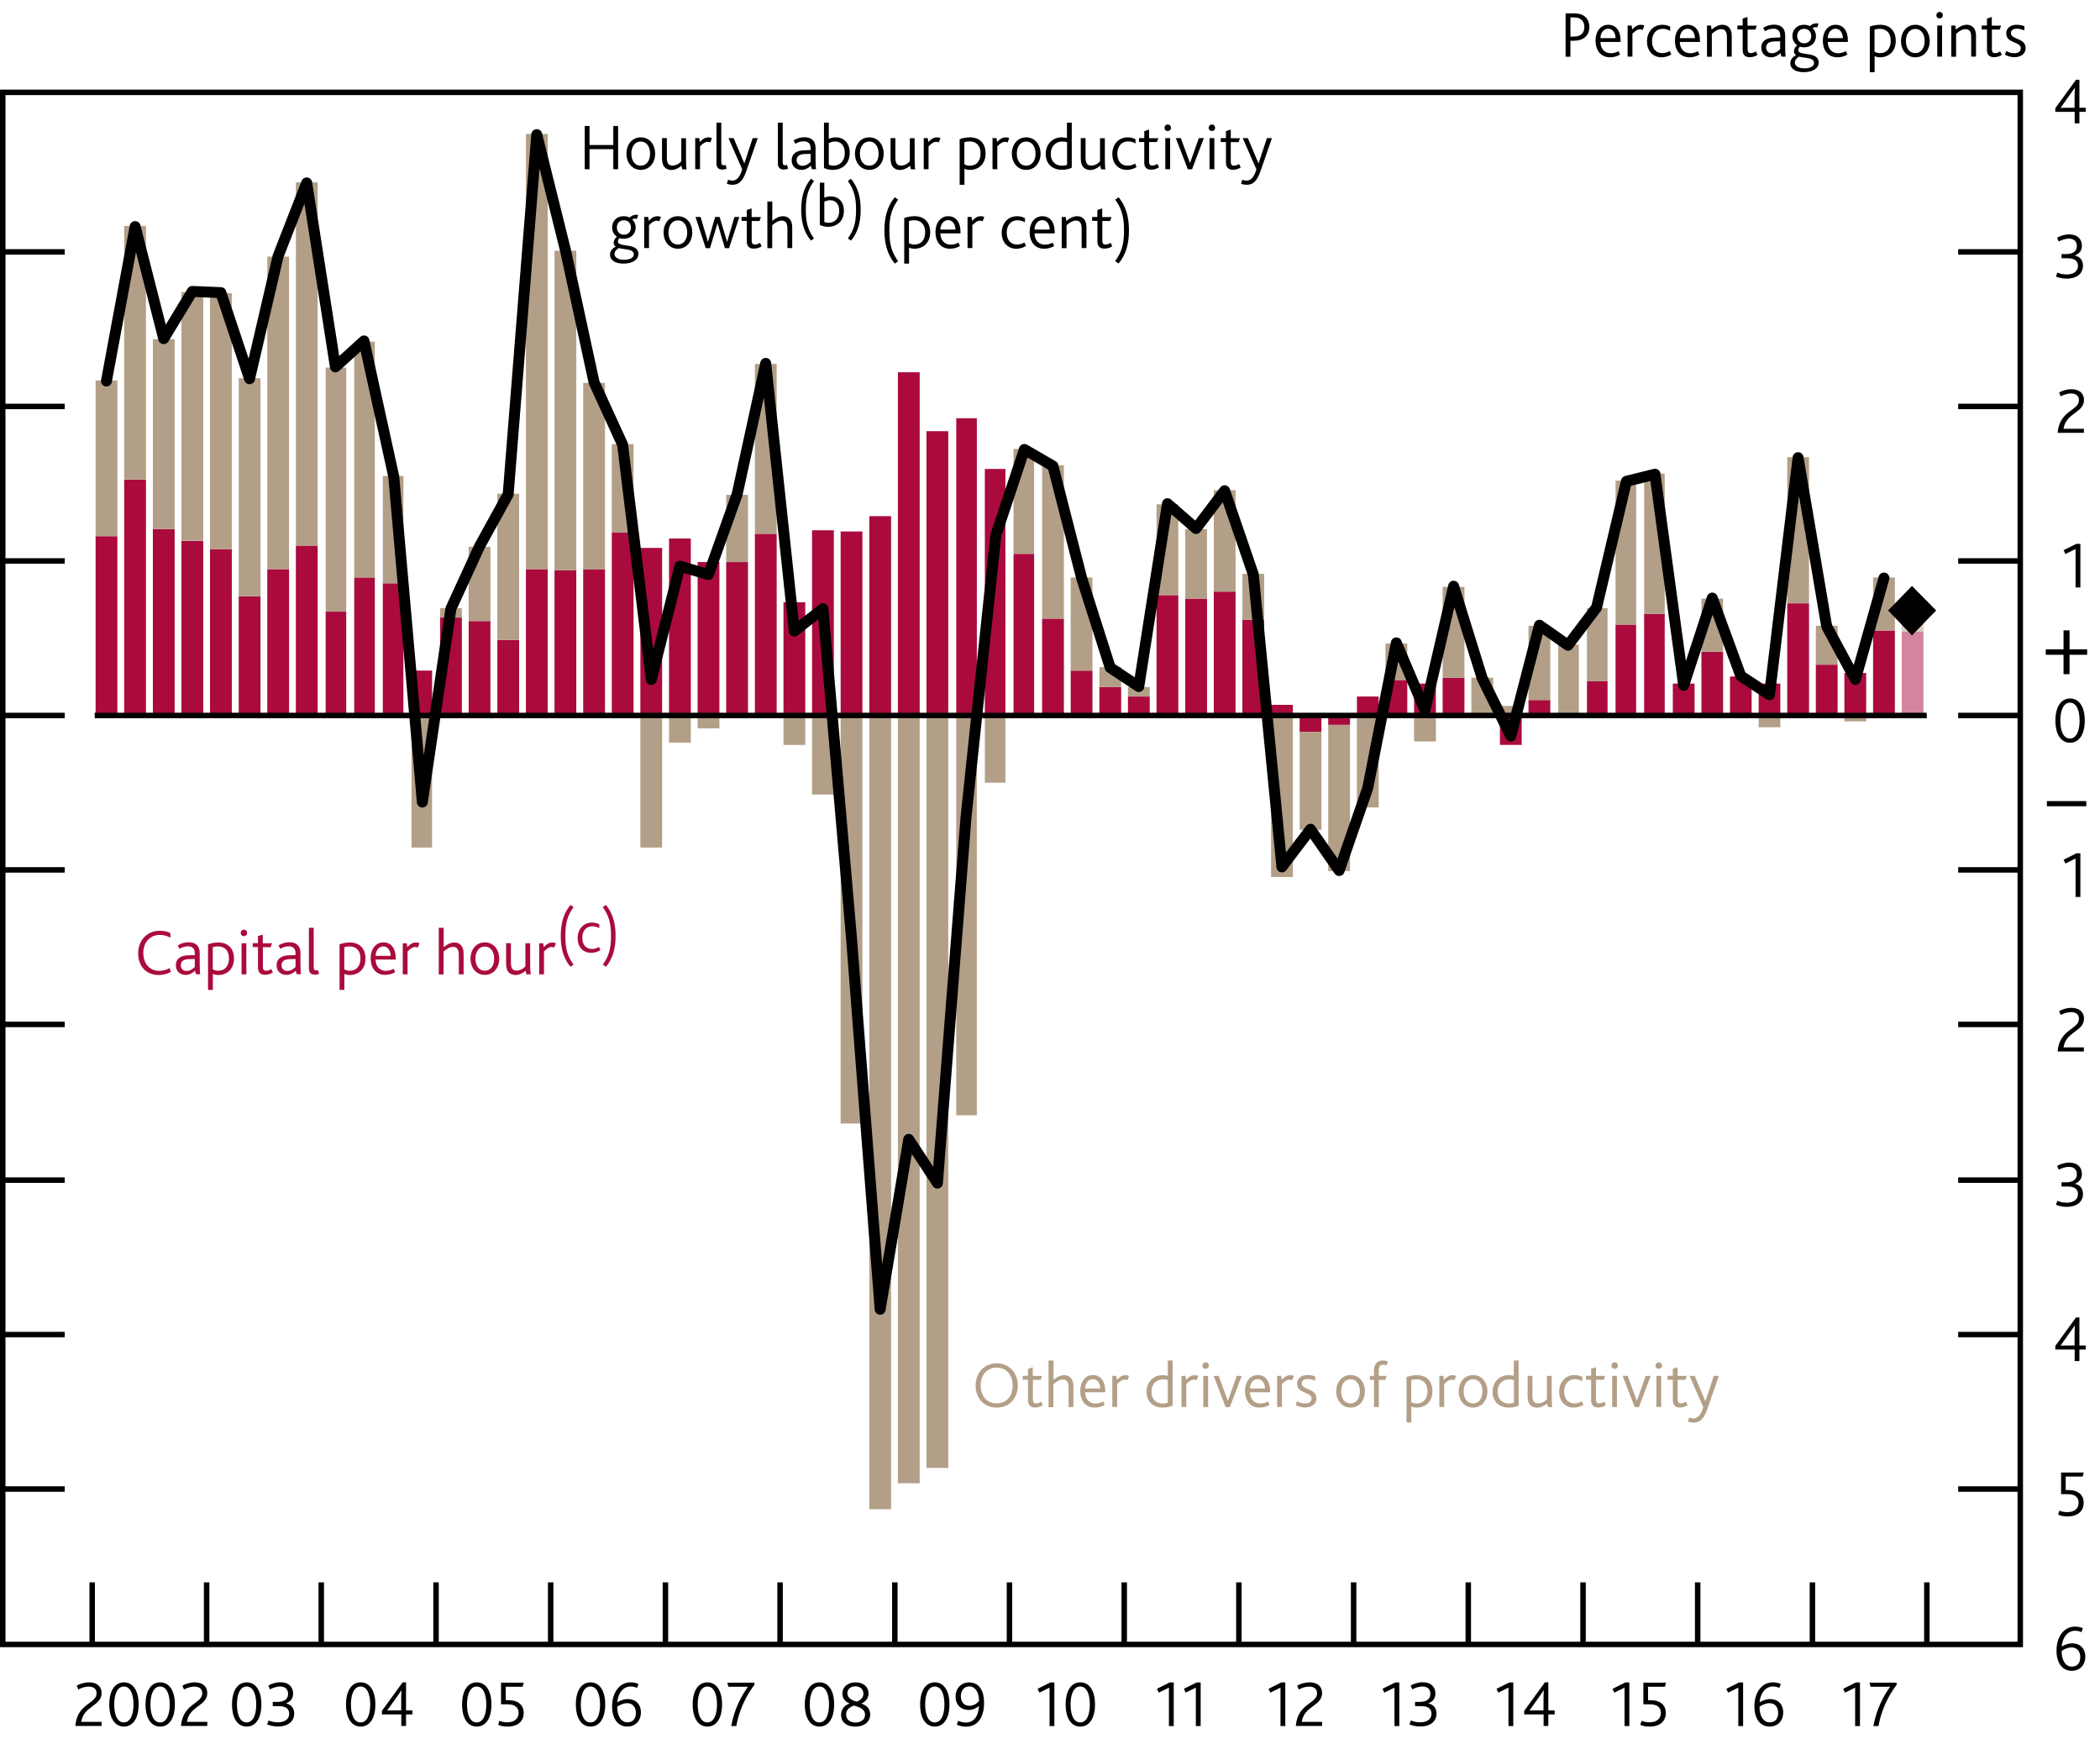 <?xml version="1.0" encoding="utf-8"?>
<!-- Generator: Adobe Illustrator 16.0.0, SVG Export Plug-In . SVG Version: 6.00 Build 0)  -->
<!DOCTYPE svg PUBLIC "-//W3C//DTD SVG 1.1//EN" "http://www.w3.org/Graphics/SVG/1.1/DTD/svg11.dtd">
<svg version="1.1" id="Layer_1" xmlns="http://www.w3.org/2000/svg" xmlns:xlink="http://www.w3.org/1999/xlink" x="0px" y="0px"
	 width="191.782px" height="158.778px" viewBox="152.35 302.428 191.782 158.778"
	 enable-background="new 152.35 302.428 191.782 158.778" xml:space="preserve">
<g id="Boxes_and_Line" display="none">
	<rect x="152.6" y="279.68" display="inline" fill="#00538A" width="7.09" height="7.09"/>
	<rect x="152.6" y="288.89" display="inline" fill="#F18500" width="7.09" height="7.09"/>
	<rect x="152.6" y="298.1" display="inline" fill="#B50E7D" width="7.09" height="7.09"/>
	<line display="inline" fill="none" stroke="#000000" x1="195.12" y1="301.85" x2="202.2" y2="301.85"/>
	<rect x="195.12" y="279.68" display="inline" fill="#7AB929" width="7.09" height="7.09"/>
	<rect x="195.12" y="288.89" display="inline" fill="#AA0B3C" width="7.09" height="7.09"/>
</g>
<g id="Ziggurat_Box" display="none">
	<path display="inline" fill="none" stroke="#000000" stroke-width="0.5" d="M303,452.339"/>
	<path display="inline" fill="none" stroke="#000000" stroke-width="0.5" d="M311.67,452.339"/>
	<path display="inline" fill="none" stroke="#000000" stroke-width="0.5" d="M175.3,452.349c-0.021,0,139.01,0,139.04,0l0.01,0.15
		l2.13,3.34l1.8-6.68l2.62,6.68l2.18-6.68c0,0,0.881,2.381,1.15,3.131l0.08,0.039h12.54V311.11H152.6v141.229h12.68l0.07,0.16
		l2.13,3.34l1.8-6.68l2.62,6.68l2.181-6.68c0,0,0.89,2.42,1.16,3.15L175.3,452.349z"/>
</g>
<g id="Squiggle" display="none">
	<g display="inline">
		
			<line fill="none" stroke="#000000" stroke-width="0.5" stroke-linecap="square" stroke-miterlimit="10" x1="152.97" y1="446.691" x2="158.44" y2="446.691"/>
		<polyline fill="none" stroke="#000000" stroke-width="0.5" points="158.44,446.63 158.44,447.871 157.45,448.621 159.43,449.259 
			157.45,450.191 159.43,450.96 158.28,451.419 158.26,452.509 		"/>
		
			<line fill="none" stroke="#000000" stroke-width="0.5" stroke-linecap="square" stroke-miterlimit="10" x1="152.6" y1="452.589" x2="336.85" y2="452.589"/>
	</g>
	<g display="inline">
		<polyline fill="none" stroke="#000000" stroke-width="0.5" points="330.9,446.56 330.9,447.791 329.909,448.55 331.89,449.191 
			329.909,450.121 331.89,450.89 330.74,451.349 330.71,452.441 		"/>
	</g>
	
		<line display="inline" fill="none" stroke="#000000" stroke-width="0.5" stroke-miterlimit="10" x1="152.6" y1="310.86" x2="336.85" y2="310.86"/>
	
		<line display="inline" fill="none" stroke="#000000" stroke-width="0.5" stroke-linecap="square" stroke-miterlimit="10" x1="152.6" y1="311.11" x2="152.6" y2="446.531"/>
	
		<line display="inline" fill="none" stroke="#000000" stroke-width="0.5" stroke-linecap="square" stroke-miterlimit="10" x1="336.85" y1="311.11" x2="336.85" y2="446.531"/>
	
		<line display="inline" fill="none" stroke="#000000" stroke-width="0.5" stroke-linecap="square" stroke-miterlimit="10" x1="330.98" y1="446.691" x2="336.449" y2="446.691"/>
</g>
<g id="Outline_Box">
	<rect x="152.6" y="310.86" fill="none" stroke="#000000" stroke-width="0.5" width="184.25" height="141.729"/>
</g>
<g id="Layer_1_1_">
	<rect x="323.409" y="360" fill="#AA0B3C" width="1.99" height="7.75"/>
	<rect x="320.789" y="363.88" fill="#AA0B3C" width="1.99" height="3.88"/>
	<rect x="318.18" y="363.12" fill="#AA0B3C" width="1.99" height="4.63"/>
	<rect x="315.57" y="357.52" fill="#AA0B3C" width="1.99" height="10.23"/>
	<rect x="312.96" y="364.85" fill="#AA0B3C" width="1.979" height="2.91"/>
	<rect x="310.34" y="364.2" fill="#AA0B3C" width="1.979" height="3.55"/>
	<rect x="307.73" y="361.94" fill="#AA0B3C" width="1.98" height="5.82"/>
	<rect x="305.119" y="364.85" fill="#AA0B3C" width="1.99" height="2.91"/>
	<rect x="302.5" y="358.49" fill="#AA0B3C" width="1.88" height="9.26"/>
	<rect x="299.89" y="359.46" fill="#AA0B3C" width="1.88" height="8.29"/>
	<rect x="297.28" y="364.63" fill="#AA0B3C" width="1.88" height="3.12"/>
	<rect x="294.66" y="367.76" fill="#AA0B3C" width="1.88" height="0.11"/>
	<rect x="291.94" y="366.35" fill="#AA0B3C" width="1.99" height="1.4"/>
	<rect x="289.33" y="367.76" fill="#AA0B3C" width="1.989" height="2.69"/>
	<rect x="286.72" y="367.76" fill="#AA0B3C" width="1.99" height="0.11"/>
	<rect x="284.1" y="364.31" fill="#AA0B3C" width="1.99" height="3.45"/>
	<rect x="281.49" y="364.85" fill="#AA0B3C" width="1.99" height="2.91"/>
	<rect x="278.88" y="364.52" fill="#AA0B3C" width="1.99" height="3.23"/>
	<rect x="276.27" y="366.03" fill="#AA0B3C" width="1.99" height="1.72"/>
	<rect x="273.65" y="367.76" fill="#AA0B3C" width="1.99" height="0.86"/>
	<rect x="271.04" y="367.76" fill="#AA0B3C" width="1.989" height="1.51"/>
	<rect x="268.43" y="366.79" fill="#AA0B3C" width="1.99" height="0.97"/>
	<rect x="265.81" y="359.03" fill="#AA0B3C" width="1.99" height="8.72"/>
	<rect x="263.2" y="356.45" fill="#AA0B3C" width="1.989" height="11.31"/>
	<rect x="260.59" y="357.09" fill="#AA0B3C" width="1.99" height="10.66"/>
	<rect x="257.97" y="356.77" fill="#AA0B3C" width="1.99" height="10.98"/>
	<rect x="255.36" y="366.03" fill="#AA0B3C" width="1.99" height="1.72"/>
	<rect x="252.75" y="365.17" fill="#AA0B3C" width="1.99" height="2.58"/>
	<rect x="250.13" y="363.66" fill="#AA0B3C" width="1.99" height="4.09"/>
	<rect x="247.52" y="358.92" fill="#AA0B3C" width="1.99" height="8.83"/>
	<rect x="244.91" y="353" fill="#AA0B3C" width="1.88" height="14.75"/>
	<rect x="242.29" y="345.25" fill="#AA0B3C" width="1.88" height="22.51"/>
	<rect x="239.68" y="340.62" fill="#AA0B3C" width="1.88" height="27.14"/>
	<rect x="236.96" y="341.8" fill="#AA0B3C" width="1.99" height="25.95"/>
	<rect x="234.35" y="336.42" fill="#AA0B3C" width="1.99" height="31.34"/>
	<rect x="231.74" y="349.56" fill="#AA0B3C" width="1.989" height="18.2"/>
	<rect x="229.12" y="350.96" fill="#AA0B3C" width="1.989" height="16.8"/>
	<rect x="226.51" y="350.85" fill="#AA0B3C" width="1.99" height="16.91"/>
	<rect x="223.9" y="357.42" fill="#AA0B3C" width="1.99" height="10.34"/>
	<rect x="221.29" y="351.17" fill="#AA0B3C" width="1.989" height="16.58"/>
	<rect x="218.67" y="353.75" fill="#AA0B3C" width="1.99" height="14"/>
	<rect x="216.06" y="353.75" fill="#AA0B3C" width="1.99" height="14"/>
	<rect x="213.45" y="351.6" fill="#AA0B3C" width="1.989" height="16.15"/>
	<rect x="210.83" y="352.46" fill="#AA0B3C" width="1.989" height="15.29"/>
	<rect x="208.22" y="351.06" fill="#AA0B3C" width="1.99" height="16.69"/>
	<rect x="205.61" y="354.4" fill="#AA0B3C" width="1.99" height="13.35"/>
	<rect x="202.99" y="354.51" fill="#AA0B3C" width="1.989" height="13.25"/>
	<rect x="200.38" y="354.4" fill="#AA0B3C" width="1.99" height="13.35"/>
	<rect x="197.77" y="360.86" fill="#AA0B3C" width="1.99" height="6.89"/>
	<rect x="195.15" y="359.14" fill="#AA0B3C" width="1.99" height="8.62"/>
	<rect x="192.54" y="358.82" fill="#AA0B3C" width="1.989" height="8.94"/>
	<rect x="189.93" y="363.66" fill="#AA0B3C" width="1.88" height="4.09"/>
	<rect x="187.31" y="355.69" fill="#AA0B3C" width="1.88" height="12.06"/>
	<rect x="184.7" y="355.16" fill="#AA0B3C" width="1.88" height="12.6"/>
	<rect x="182.09" y="358.28" fill="#AA0B3C" width="1.88" height="9.48"/>
	<rect x="179.37" y="352.25" fill="#AA0B3C" width="1.989" height="15.51"/>
	<rect x="176.76" y="354.4" fill="#AA0B3C" width="1.99" height="13.35"/>
	<rect x="174.15" y="356.88" fill="#AA0B3C" width="1.99" height="10.88"/>
	<rect x="171.53" y="352.57" fill="#AA0B3C" width="1.99" height="15.18"/>
	<rect x="168.92" y="351.82" fill="#AA0B3C" width="1.99" height="15.94"/>
	<rect x="166.31" y="350.74" fill="#AA0B3C" width="1.99" height="17.02"/>
	<rect x="163.69" y="346.22" fill="#AA0B3C" width="1.99" height="21.54"/>
	<rect x="161.08" y="351.39" fill="#AA0B3C" width="1.989" height="16.37"/>
	<rect x="323.409" y="355.16" fill="#B39F87" width="1.99" height="4.85"/>
	<rect x="320.789" y="367.76" fill="#B39F87" width="1.99" height="0.54"/>
	<rect x="318.18" y="359.57" fill="#B39F87" width="1.99" height="3.55"/>
	<rect x="315.57" y="344.17" fill="#B39F87" width="1.99" height="13.35"/>
	<rect x="312.96" y="367.76" fill="#B39F87" width="1.979" height="1.08"/>
	<rect x="310.34" y="367.76" fill="#B39F87" width="1.979" height="0.11"/>
	<rect x="307.73" y="357.09" fill="#B39F87" width="1.98" height="4.85"/>
	<rect x="305.119" y="367.76" fill="#B39F87" width="1.99" height="0.22"/>
	<rect x="302.5" y="345.68" fill="#B39F87" width="1.88" height="12.82"/>
	<rect x="299.89" y="346.32" fill="#B39F87" width="1.88" height="13.14"/>
	<rect x="297.28" y="357.96" fill="#B39F87" width="1.88" height="6.68"/>
	<rect x="294.66" y="361.29" fill="#B39F87" width="1.88" height="6.46"/>
	<rect x="291.94" y="359.57" fill="#B39F87" width="1.99" height="6.78"/>
	<rect x="289.33" y="366.89" fill="#B39F87" width="1.989" height="0.86"/>
	<rect x="286.72" y="364.31" fill="#B39F87" width="1.99" height="3.45"/>
	<rect x="284.1" y="356.02" fill="#B39F87" width="1.99" height="8.29"/>
	<rect x="281.49" y="367.76" fill="#B39F87" width="1.99" height="2.37"/>
	<rect x="278.88" y="361.19" fill="#B39F87" width="1.99" height="3.34"/>
	<rect x="276.27" y="367.76" fill="#B39F87" width="1.99" height="8.4"/>
	<rect x="273.65" y="368.62" fill="#B39F87" width="1.99" height="13.35"/>
	<rect x="271.04" y="369.26" fill="#B39F87" width="1.989" height="8.94"/>
	<rect x="268.43" y="367.76" fill="#B39F87" width="1.99" height="14.75"/>
	<rect x="265.81" y="354.83" fill="#B39F87" width="1.99" height="4.2"/>
	<rect x="263.2" y="347.19" fill="#B39F87" width="1.989" height="9.26"/>
	<rect x="260.59" y="350.74" fill="#B39F87" width="1.99" height="6.35"/>
	<rect x="257.97" y="348.48" fill="#B39F87" width="1.99" height="8.29"/>
	<rect x="255.36" y="365.17" fill="#B39F87" width="1.99" height="0.86"/>
	<rect x="252.75" y="363.34" fill="#B39F87" width="1.99" height="1.83"/>
	<rect x="250.13" y="355.16" fill="#B39F87" width="1.99" height="8.51"/>
	<rect x="247.52" y="344.92" fill="#B39F87" width="1.99" height="14"/>
	<rect x="244.91" y="343.42" fill="#B39F87" width="1.88" height="9.58"/>
	<rect x="242.29" y="367.76" fill="#B39F87" width="1.88" height="6.14"/>
	<rect x="239.68" y="367.76" fill="#B39F87" width="1.88" height="36.51"/>
	<rect x="236.96" y="367.76" fill="#B39F87" width="1.99" height="68.71"/>
	<rect x="234.35" y="367.76" fill="#B39F87" width="1.99" height="70.111"/>
	<rect x="231.74" y="367.76" fill="#B39F87" width="1.989" height="72.48"/>
	<rect x="229.12" y="367.76" fill="#B39F87" width="1.989" height="37.26"/>
	<rect x="226.51" y="367.76" fill="#B39F87" width="1.99" height="7.22"/>
	<rect x="223.9" y="367.76" fill="#B39F87" width="1.99" height="2.69"/>
	<rect x="221.29" y="335.66" fill="#B39F87" width="1.989" height="15.51"/>
	<rect x="218.67" y="347.62" fill="#B39F87" width="1.99" height="6.14"/>
	<rect x="216.06" y="367.76" fill="#B39F87" width="1.99" height="1.18"/>
	<rect x="213.45" y="367.76" fill="#B39F87" width="1.989" height="2.48"/>
	<rect x="210.83" y="367.76" fill="#B39F87" width="1.989" height="12.06"/>
	<rect x="208.22" y="342.99" fill="#B39F87" width="1.99" height="8.08"/>
	<rect x="205.61" y="337.39" fill="#B39F87" width="1.99" height="17.02"/>
	<rect x="202.99" y="325.32" fill="#B39F87" width="1.989" height="29.19"/>
	<rect x="200.38" y="314.66" fill="#B39F87" width="1.99" height="39.74"/>
	<rect x="197.77" y="347.51" fill="#B39F87" width="1.99" height="13.35"/>
	<rect x="195.15" y="352.36" fill="#B39F87" width="1.99" height="6.78"/>
	<rect x="192.54" y="357.96" fill="#B39F87" width="1.989" height="0.86"/>
	<rect x="189.93" y="367.76" fill="#B39F87" width="1.88" height="12.06"/>
	<rect x="187.31" y="345.89" fill="#B39F87" width="1.88" height="9.8"/>
	<rect x="184.7" y="333.62" fill="#B39F87" width="1.88" height="21.54"/>
	<rect x="182.09" y="335.99" fill="#B39F87" width="1.88" height="22.29"/>
	<rect x="179.37" y="319.08" fill="#B39F87" width="1.989" height="33.17"/>
	<rect x="176.76" y="325.86" fill="#B39F87" width="1.99" height="28.54"/>
	<rect x="174.15" y="336.96" fill="#B39F87" width="1.99" height="19.92"/>
	<rect x="171.53" y="329.2" fill="#B39F87" width="1.99" height="23.37"/>
	<rect x="168.92" y="329.09" fill="#B39F87" width="1.99" height="22.72"/>
	<rect x="166.31" y="333.4" fill="#B39F87" width="1.99" height="17.34"/>
	<rect x="163.69" y="323.06" fill="#B39F87" width="1.99" height="23.15"/>
	<rect x="161.08" y="337.17" fill="#B39F87" width="1.989" height="14.22"/>
	<rect x="326.02" y="360.11" opacity="0.5" fill="#AA0B3C" enable-background="new    " width="1.99" height="7.65"/>
	<rect x="326.02" y="358.17" opacity="0.5" fill="#B39F87" enable-background="new    " width="1.99" height="1.94"/>
	<line fill="none" x1="331.18" y1="311.32" x2="336.85" y2="311.32"/>
	
		<line fill="none" stroke="#000000" stroke-width="0.5" stroke-linejoin="round" stroke-miterlimit="10" x1="331.18" y1="325.43" x2="336.85" y2="325.43"/>
	
		<line fill="none" stroke="#000000" stroke-width="0.5" stroke-linejoin="round" stroke-miterlimit="10" x1="331.18" y1="339.54" x2="336.85" y2="339.54"/>
	
		<line fill="none" stroke="#000000" stroke-width="0.5" stroke-linejoin="round" stroke-miterlimit="10" x1="331.18" y1="353.65" x2="336.85" y2="353.65"/>
	
		<line fill="none" stroke="#000000" stroke-width="0.5" stroke-linejoin="round" stroke-miterlimit="10" x1="331.18" y1="367.76" x2="336.85" y2="367.76"/>
	
		<line fill="none" stroke="#000000" stroke-width="0.5" stroke-linejoin="round" stroke-miterlimit="10" x1="331.18" y1="381.86" x2="336.85" y2="381.86"/>
	
		<line fill="none" stroke="#000000" stroke-width="0.5" stroke-linejoin="round" stroke-miterlimit="10" x1="331.18" y1="395.97" x2="336.85" y2="395.97"/>
	
		<line fill="none" stroke="#000000" stroke-width="0.5" stroke-linejoin="round" stroke-miterlimit="10" x1="331.18" y1="410.19" x2="336.85" y2="410.19"/>
	
		<line fill="none" stroke="#000000" stroke-width="0.5" stroke-linejoin="round" stroke-miterlimit="10" x1="331.18" y1="424.291" x2="336.85" y2="424.291"/>
	
		<line fill="none" stroke="#000000" stroke-width="0.5" stroke-linejoin="round" stroke-miterlimit="10" x1="331.18" y1="438.4" x2="336.85" y2="438.4"/>
	<line fill="none" x1="331.18" y1="452.509" x2="336.85" y2="452.509"/>
	<line fill="none" x1="152.6" y1="311.32" x2="158.26" y2="311.32"/>
	
		<line fill="none" stroke="#000000" stroke-width="0.5" stroke-linejoin="round" stroke-miterlimit="10" x1="152.6" y1="325.43" x2="158.26" y2="325.43"/>
	
		<line fill="none" stroke="#000000" stroke-width="0.5" stroke-linejoin="round" stroke-miterlimit="10" x1="152.6" y1="339.54" x2="158.26" y2="339.54"/>
	
		<line fill="none" stroke="#000000" stroke-width="0.5" stroke-linejoin="round" stroke-miterlimit="10" x1="152.6" y1="353.65" x2="158.26" y2="353.65"/>
	
		<line fill="none" stroke="#000000" stroke-width="0.5" stroke-linejoin="round" stroke-miterlimit="10" x1="152.6" y1="367.76" x2="158.26" y2="367.76"/>
	
		<line fill="none" stroke="#000000" stroke-width="0.5" stroke-linejoin="round" stroke-miterlimit="10" x1="152.6" y1="381.86" x2="158.26" y2="381.86"/>
	
		<line fill="none" stroke="#000000" stroke-width="0.5" stroke-linejoin="round" stroke-miterlimit="10" x1="152.6" y1="395.97" x2="158.26" y2="395.97"/>
	
		<line fill="none" stroke="#000000" stroke-width="0.5" stroke-linejoin="round" stroke-miterlimit="10" x1="152.6" y1="410.19" x2="158.26" y2="410.19"/>
	
		<line fill="none" stroke="#000000" stroke-width="0.5" stroke-linejoin="round" stroke-miterlimit="10" x1="152.6" y1="424.291" x2="158.26" y2="424.291"/>
	
		<line fill="none" stroke="#000000" stroke-width="0.5" stroke-linejoin="round" stroke-miterlimit="10" x1="152.6" y1="438.4" x2="158.26" y2="438.4"/>
	<line fill="none" x1="152.6" y1="452.509" x2="158.26" y2="452.509"/>
	
		<line fill="none" stroke="#000000" stroke-width="0.5" stroke-linejoin="round" stroke-miterlimit="10" x1="328.32" y1="446.919" x2="328.32" y2="452.589"/>
	
		<line fill="none" stroke="#000000" stroke-width="0.5" stroke-linejoin="round" stroke-miterlimit="10" x1="317.869" y1="446.919" x2="317.869" y2="452.589"/>
	
		<line fill="none" stroke="#000000" stroke-width="0.5" stroke-linejoin="round" stroke-miterlimit="10" x1="307.39" y1="446.919" x2="307.39" y2="452.589"/>
	
		<line fill="none" stroke="#000000" stroke-width="0.5" stroke-linejoin="round" stroke-miterlimit="10" x1="296.92" y1="446.919" x2="296.92" y2="452.589"/>
	
		<line fill="none" stroke="#000000" stroke-width="0.5" stroke-linejoin="round" stroke-miterlimit="10" x1="286.44" y1="446.919" x2="286.44" y2="452.589"/>
	
		<line fill="none" stroke="#000000" stroke-width="0.5" stroke-linejoin="round" stroke-miterlimit="10" x1="275.97" y1="446.919" x2="275.97" y2="452.589"/>
	
		<line fill="none" stroke="#000000" stroke-width="0.5" stroke-linejoin="round" stroke-miterlimit="10" x1="265.49" y1="446.919" x2="265.49" y2="452.589"/>
	
		<line fill="none" stroke="#000000" stroke-width="0.5" stroke-linejoin="round" stroke-miterlimit="10" x1="255.02" y1="446.919" x2="255.02" y2="452.589"/>
	
		<line fill="none" stroke="#000000" stroke-width="0.5" stroke-linejoin="round" stroke-miterlimit="10" x1="244.54" y1="446.919" x2="244.54" y2="452.589"/>
	
		<line fill="none" stroke="#000000" stroke-width="0.5" stroke-linejoin="round" stroke-miterlimit="10" x1="234.07" y1="446.919" x2="234.07" y2="452.589"/>
	
		<line fill="none" stroke="#000000" stroke-width="0.5" stroke-linejoin="round" stroke-miterlimit="10" x1="223.59" y1="446.919" x2="223.59" y2="452.589"/>
	
		<line fill="none" stroke="#000000" stroke-width="0.5" stroke-linejoin="round" stroke-miterlimit="10" x1="213.12" y1="446.919" x2="213.12" y2="452.589"/>
	
		<line fill="none" stroke="#000000" stroke-width="0.5" stroke-linejoin="round" stroke-miterlimit="10" x1="202.64" y1="446.919" x2="202.64" y2="452.589"/>
	
		<line fill="none" stroke="#000000" stroke-width="0.5" stroke-linejoin="round" stroke-miterlimit="10" x1="192.17" y1="446.919" x2="192.17" y2="452.589"/>
	
		<line fill="none" stroke="#000000" stroke-width="0.5" stroke-linejoin="round" stroke-miterlimit="10" x1="181.69" y1="446.919" x2="181.69" y2="452.589"/>
	
		<line fill="none" stroke="#000000" stroke-width="0.5" stroke-linejoin="round" stroke-miterlimit="10" x1="171.22" y1="446.919" x2="171.22" y2="452.589"/>
	
		<line fill="none" stroke="#000000" stroke-width="0.5" stroke-linejoin="round" stroke-miterlimit="10" x1="160.77" y1="446.919" x2="160.77" y2="452.589"/>
	<polyline fill="none" stroke="#000000" stroke-linecap="round" stroke-linejoin="round" stroke-miterlimit="10" points="
		162.07,337.22 164.69,323.12 167.3,333.35 169.91,329.04 172.52,329.15 175.14,337.01 177.75,325.81 180.36,319.13 182.98,335.93 
		185.59,333.56 188.31,345.95 190.92,375.67 193.53,358.01 196.15,352.3 198.76,347.56 201.37,314.72 203.99,325.27 206.6,337.33 
		209.21,343.04 211.83,364.47 214.44,354.13 217.05,354.89 219.67,347.56 222.28,335.61 224.89,360.06 227.5,358.01 230.12,388.16 
		232.73,421.98 235.34,406.47 237.96,410.46 240.57,377.07 243.29,351.33 245.9,343.47 248.51,344.98 251.13,355.21 253.74,363.39 
		256.35,365.12 258.97,348.42 261.58,350.69 264.19,347.24 266.81,354.89 269.42,381.59 272.03,378.15 274.65,381.92 277.26,374.38 
		279.87,361.13 282.48,367.27 285.1,355.96 287.71,364.36 290.32,369.64 292.94,359.52 295.55,361.35 298.159,357.9 300.88,346.38 
		303.49,345.73 306.11,365.01 308.72,357.04 311.329,364.15 313.949,365.87 316.56,344.22 319.17,359.62 321.789,364.47 
		324.4,355.21 	"/>
	<polygon points="326.96,355.93 329.17,358.17 326.96,360.45 324.78,358.17 	"/>
	<g>
		<path d="M340.159,453.14c0-1.189,0.63-2.18,1.69-2.18c0.229,0,0.47,0.039,0.72,0.15l-0.13,0.359
			c-0.189-0.09-0.38-0.131-0.58-0.131c-0.64,0-1.14,0.531-1.229,1.451c0.25-0.16,0.59-0.301,0.979-0.301
			c0.66,0,1.18,0.43,1.18,1.211c0,0.809-0.52,1.299-1.25,1.299C340.789,455,340.159,454.41,340.159,453.14z M342.329,453.74
			c0-0.549-0.329-0.879-0.79-0.879c-0.34,0-0.68,0.158-0.909,0.318c-0.011,0.861,0.359,1.432,0.909,1.432
			C342.03,454.621,342.329,454.32,342.329,453.74z"/>
	</g>
	<g>
		<path d="M340.42,440.371c0.18,0.08,0.42,0.139,0.729,0.139c0.58,0,1.03-0.279,1.03-0.859c0-0.381-0.2-0.609-0.49-0.709
			c-0.18-0.07-0.4-0.08-0.68-0.08h-0.431v-1.971h2.07l-0.1,0.369H341v1.23h0.159c0.28,0,0.521,0.02,0.71,0.09
			c0.48,0.16,0.771,0.52,0.771,1.07c0,0.699-0.46,1.25-1.5,1.25c-0.37,0-0.67-0.08-0.83-0.17L340.42,440.371z"/>
	</g>
	<g>
		<path d="M340.05,425.33l1.89-2.6h0.311v2.561h0.579v0.369h-0.579v1.051h-0.431v-1.051h-1.77V425.33L340.05,425.33z
			 M341.01,425.291h0.8v-0.951c0-0.35,0.01-0.68,0.03-0.889l-1.311,1.85C340.67,425.291,340.86,425.291,341.01,425.291z"/>
	</g>
	<g>
		<path d="M340.24,412.08c0.25,0.11,0.53,0.17,0.851,0.17c0.56,0,1.029-0.24,1.029-0.79c0-0.34-0.189-0.57-0.56-0.65
			c-0.13-0.03-0.3-0.04-0.51-0.04h-0.431v-0.38h0.37c0.79,0,1.03-0.34,1.03-0.74c0-0.39-0.23-0.67-0.72-0.67
			c-0.38,0-0.71,0.14-0.94,0.26l-0.14-0.35c0.279-0.16,0.67-0.3,1.109-0.3c0.78,0,1.15,0.47,1.15,1.02c0,0.46-0.22,0.74-0.64,0.91
			v0.01c0.46,0.09,0.739,0.41,0.739,0.92c0,0.65-0.47,1.18-1.5,1.18c-0.37,0-0.71-0.08-0.97-0.19L340.24,412.08z"/>
	</g>
	<g>
		<path d="M342.21,395.46c0-0.44-0.32-0.61-0.71-0.61c-0.391,0-0.73,0.14-0.961,0.26l-0.14-0.35c0.25-0.15,0.68-0.3,1.13-0.3
			c0.771,0,1.141,0.43,1.141,0.97c0,1.21-1.641,1.16-1.87,2.64h1.859v0.37h-2.399C340.44,396.36,342.21,396.44,342.21,395.46z"/>
	</g>
	<g>
		<path d="M341.9,380.82l-0.93,0.46l-0.16-0.35l1.16-0.58h0.37v3.98h-0.44V380.82z"/>
	</g>
	<g>
		<path d="M340.06,368.23c0-1.31,0.55-2.02,1.34-2.02s1.34,0.71,1.34,2.02s-0.55,2.02-1.34,2.02
			C340.6,370.25,340.06,369.53,340.06,368.23z M342.27,368.23c0-1.03-0.33-1.64-0.88-1.64c-0.54,0-0.88,0.61-0.88,1.64
			c0,1.03,0.33,1.64,0.88,1.64C341.93,369.86,342.27,369.25,342.27,368.23z"/>
	</g>
	<g>
		<path d="M341.9,352.56l-0.93,0.46l-0.16-0.35l1.16-0.58h0.37v3.98h-0.44V352.56z"/>
	</g>
	<g>
		<path d="M342.21,338.97c0-0.44-0.32-0.61-0.71-0.61c-0.391,0-0.73,0.14-0.961,0.26l-0.14-0.35c0.25-0.15,0.68-0.3,1.13-0.3
			c0.771,0,1.141,0.43,1.141,0.97c0,1.21-1.641,1.16-1.87,2.64h1.859v0.37h-2.399C340.44,339.87,342.21,339.94,342.21,338.97z"/>
	</g>
	<g>
		<path d="M340.24,327.32c0.25,0.11,0.53,0.17,0.851,0.17c0.56,0,1.029-0.24,1.029-0.79c0-0.34-0.189-0.57-0.56-0.65
			c-0.13-0.03-0.3-0.04-0.51-0.04h-0.431v-0.38h0.37c0.79,0,1.03-0.34,1.03-0.74c0-0.39-0.23-0.67-0.72-0.67
			c-0.38,0-0.71,0.14-0.94,0.26l-0.14-0.35c0.279-0.16,0.67-0.3,1.109-0.3c0.78,0,1.15,0.47,1.15,1.02c0,0.46-0.22,0.74-0.64,0.91
			v0.01c0.46,0.09,0.739,0.41,0.739,0.92c0,0.65-0.47,1.18-1.5,1.18c-0.37,0-0.71-0.08-0.97-0.19L340.24,327.32z"/>
	</g>
	<g>
		<path d="M340.05,312.31l1.89-2.6h0.311v2.56h0.579v0.37h-0.579v1.05h-0.431v-1.05h-1.77V312.31L340.05,312.31z M341.01,312.27h0.8
			v-0.95c0-0.35,0.01-0.68,0.03-0.89l-1.311,1.85C340.67,312.28,340.86,312.27,341.01,312.27z"/>
	</g>
	<g>
		<path d="M161.17,457.05c0-0.439-0.32-0.609-0.71-0.609c-0.391,0-0.73,0.139-0.96,0.26l-0.141-0.352
			c0.25-0.148,0.681-0.299,1.13-0.299c0.771,0,1.141,0.43,1.141,0.969c0,1.211-1.641,1.16-1.86,2.641h1.86v0.371h-2.4
			C159.4,457.951,161.17,458.019,161.17,457.05z"/>
		<path d="M162.33,458.07c0-1.311,0.55-2.02,1.34-2.02s1.34,0.709,1.34,2.02s-0.55,2.02-1.34,2.02
			C162.87,460.089,162.33,459.38,162.33,458.07z M164.54,458.07c0-1.029-0.33-1.641-0.88-1.641c-0.54,0-0.881,0.611-0.881,1.641
			s0.33,1.641,0.881,1.641C164.2,459.71,164.54,459.099,164.54,458.07z"/>
		<path d="M165.64,458.07c0-1.311,0.55-2.02,1.34-2.02s1.34,0.709,1.34,2.02s-0.55,2.02-1.34,2.02
			C166.18,460.089,165.64,459.38,165.64,458.07z M167.85,458.07c0-1.029-0.33-1.641-0.88-1.641c-0.54,0-0.88,0.611-0.88,1.641
			s0.33,1.641,0.88,1.641S167.85,459.099,167.85,458.07z"/>
		<path d="M170.82,457.05c0-0.439-0.319-0.609-0.71-0.609c-0.39,0-0.729,0.139-0.96,0.26l-0.14-0.352
			c0.25-0.148,0.68-0.299,1.13-0.299c0.771,0,1.14,0.43,1.14,0.969c0,1.211-1.64,1.16-1.859,2.641h1.859v0.371h-2.399
			C169.05,457.951,170.82,458.019,170.82,457.05z"/>
	</g>
	<g>
		<path d="M183.95,458.07c0-1.311,0.55-2.02,1.34-2.02s1.34,0.709,1.34,2.02s-0.55,2.02-1.34,2.02S183.95,459.38,183.95,458.07z
			 M186.16,458.07c0-1.029-0.33-1.641-0.881-1.641c-0.539,0-0.88,0.611-0.88,1.641s0.33,1.641,0.88,1.641
			C185.83,459.71,186.16,459.099,186.16,458.07z"/>
		<path d="M187.23,458.65l1.891-2.6h0.31v2.561h0.58v0.369h-0.58v1.051H189v-1.051h-1.771V458.65z M188.19,458.611h0.801v-0.951
			c0-0.35,0.01-0.68,0.029-0.891l-1.31,1.852C187.85,458.621,188.04,458.611,188.19,458.611z"/>
	</g>
	<g>
		<path d="M204.94,458.07c0-1.311,0.551-2.02,1.34-2.02c0.79,0,1.341,0.709,1.341,2.02s-0.551,2.02-1.341,2.02
			C205.49,460.089,204.94,459.38,204.94,458.07z M207.15,458.07c0-1.029-0.33-1.641-0.88-1.641c-0.54,0-0.88,0.611-0.88,1.641
			s0.33,1.641,0.88,1.641S207.15,459.099,207.15,458.07z"/>
		<path d="M208.25,458.23c0-1.189,0.63-2.18,1.689-2.18c0.23,0,0.471,0.039,0.721,0.15l-0.131,0.359
			c-0.189-0.09-0.38-0.131-0.579-0.131c-0.641,0-1.141,0.531-1.23,1.451c0.25-0.16,0.59-0.301,0.98-0.301
			c0.659,0,1.18,0.43,1.18,1.211c0,0.809-0.521,1.299-1.25,1.299C208.88,460.089,208.25,459.5,208.25,458.23z M210.42,458.83
			c0-0.549-0.33-0.879-0.79-0.879c-0.34,0-0.68,0.16-0.91,0.318c-0.01,0.861,0.36,1.432,0.91,1.432
			C210.12,459.71,210.42,459.41,210.42,458.83z"/>
	</g>
	<g>
		<path d="M225.85,458.07c0-1.311,0.55-2.02,1.34-2.02s1.34,0.709,1.34,2.02s-0.55,2.02-1.34,2.02
			C226.39,460.089,225.85,459.38,225.85,458.07z M228.06,458.07c0-1.029-0.33-1.641-0.88-1.641c-0.54,0-0.88,0.611-0.88,1.641
			s0.33,1.641,0.88,1.641C227.72,459.71,228.06,459.099,228.06,458.07z"/>
		<path d="M229.16,459.019c0-0.539,0.35-0.889,0.77-1.029v-0.01c-0.34-0.15-0.65-0.41-0.65-0.9c0-0.6,0.471-1.029,1.221-1.029
			c0.76,0,1.17,0.48,1.17,1c0,0.49-0.311,0.779-0.641,0.93v0.01c0.391,0.141,0.79,0.4,0.79,1c0,0.631-0.52,1.1-1.35,1.1
			S229.16,459.669,229.16,459.019z M231.35,459.009c0-0.52-0.49-0.689-1-0.84c-0.35,0.111-0.729,0.361-0.729,0.801
			c0,0.52,0.409,0.75,0.859,0.75C230.92,459.72,231.35,459.49,231.35,459.009z M231.2,457.08c0-0.369-0.271-0.67-0.721-0.67
			c-0.43,0-0.74,0.25-0.74,0.621c0,0.479,0.41,0.66,0.851,0.779C230.89,457.71,231.2,457.48,231.2,457.08z"/>
	</g>
	<g>
		<path d="M248.2,456.531l-0.931,0.459l-0.16-0.35l1.16-0.58h0.37v3.98H248.2V456.531z"/>
		<path d="M249.67,458.07c0-1.311,0.55-2.02,1.34-2.02s1.34,0.709,1.34,2.02s-0.55,2.02-1.34,2.02S249.67,459.38,249.67,458.07z
			 M251.88,458.07c0-1.029-0.33-1.641-0.88-1.641c-0.54,0-0.88,0.611-0.88,1.641s0.33,1.641,0.88,1.641
			S251.88,459.099,251.88,458.07z"/>
	</g>
	<g>
		<path d="M269.29,456.531l-0.931,0.459l-0.159-0.35l1.159-0.58h0.37v3.98h-0.439V456.531z"/>
		<path d="M272.63,457.05c0-0.439-0.32-0.609-0.71-0.609c-0.391,0-0.73,0.139-0.96,0.26l-0.141-0.352
			c0.25-0.148,0.681-0.299,1.131-0.299c0.77,0,1.14,0.43,1.14,0.969c0,1.211-1.64,1.16-1.86,2.641h1.86v0.371h-2.4
			C270.86,457.951,272.63,458.019,272.63,457.05z"/>
	</g>
	<g>
		<path d="M290.11,456.531l-0.93,0.459l-0.16-0.35l1.16-0.58h0.37v3.98h-0.44V456.531z"/>
		<path d="M291.55,458.65l1.89-2.6h0.311v2.561h0.58v0.369h-0.58v1.051h-0.431v-1.051h-1.77V458.65L291.55,458.65z M292.51,458.611
			h0.8v-0.951c0-0.35,0.01-0.68,0.03-0.891l-1.311,1.852C292.17,458.621,292.36,458.611,292.51,458.611z"/>
	</g>
	<g>
		<path d="M311.1,456.531l-0.93,0.459l-0.16-0.35l1.16-0.58h0.369v3.98H311.1V456.531z"/>
		<path d="M312.57,458.23c0-1.189,0.63-2.18,1.69-2.18c0.229,0,0.47,0.039,0.72,0.15l-0.13,0.359c-0.19-0.09-0.38-0.131-0.58-0.131
			c-0.64,0-1.14,0.531-1.23,1.451c0.25-0.16,0.591-0.301,0.98-0.301c0.66,0,1.18,0.43,1.18,1.211c0,0.809-0.52,1.299-1.25,1.299
			C313.199,460.089,312.57,459.5,312.57,458.23z M314.74,458.83c0-0.549-0.33-0.879-0.79-0.879c-0.34,0-0.68,0.16-0.91,0.318
			c-0.01,0.861,0.36,1.432,0.91,1.432C314.44,459.71,314.74,459.41,314.74,458.83z"/>
	</g>
	<g>
		<path d="M295.33,303.65h0.739c0.381,0,0.65,0.06,0.86,0.18c0.36,0.2,0.57,0.57,0.57,1.07c0,0.46-0.2,0.88-0.66,1.1
			c-0.2,0.09-0.46,0.15-0.811,0.15h-0.26v1.46h-0.439V303.65L295.33,303.65z M296.06,305.77c0.25,0,0.44-0.05,0.58-0.12
			c0.26-0.14,0.4-0.4,0.4-0.76c0-0.33-0.13-0.6-0.38-0.74c-0.141-0.08-0.32-0.13-0.591-0.13h-0.3v1.75H296.06z"/>
		<path d="M298.06,306.15c0-0.86,0.47-1.46,1.16-1.46c0.72,0,1.13,0.56,1.13,1.46v0.11h-1.84c0.01,0.58,0.34,1.03,0.95,1.03
			c0.26,0,0.5-0.08,0.699-0.19l0.141,0.31c-0.25,0.16-0.59,0.25-0.91,0.25C298.5,307.66,298.06,306.97,298.06,306.15z
			 M299.89,305.91c-0.01-0.43-0.22-0.86-0.67-0.86c-0.431,0-0.7,0.39-0.71,0.86H299.89z"/>
		<path d="M300.99,304.76h0.37l0.05,0.36c0.311-0.34,0.55-0.43,0.8-0.43c0.11,0,0.23,0.03,0.311,0.07l-0.16,0.4
			c-0.07-0.04-0.14-0.06-0.25-0.06c-0.2,0-0.41,0.13-0.68,0.41v2.09h-0.44V304.76L300.99,304.76z"/>
		<path d="M302.76,306.21c0-0.83,0.529-1.52,1.41-1.52c0.279,0,0.529,0.08,0.71,0.17v0.39c-0.19-0.11-0.41-0.19-0.681-0.19
			c-0.609,0-0.979,0.47-0.979,1.12c0,0.7,0.37,1.1,0.939,1.1c0.301,0,0.511-0.1,0.681-0.19l0.14,0.31c-0.2,0.14-0.53,0.26-0.88,0.26
			C303.23,307.66,302.76,307,302.76,306.21z"/>
		<path d="M305.31,306.15c0-0.86,0.47-1.46,1.16-1.46c0.72,0,1.13,0.56,1.13,1.46v0.11h-1.84c0.01,0.58,0.34,1.03,0.95,1.03
			c0.26,0,0.5-0.08,0.699-0.19l0.141,0.31c-0.25,0.16-0.59,0.25-0.91,0.25C305.75,307.66,305.31,306.97,305.31,306.15z
			 M307.14,305.91c-0.01-0.43-0.22-0.86-0.67-0.86c-0.431,0-0.7,0.39-0.71,0.86H307.14z"/>
		<path d="M308.24,304.76h0.37l0.05,0.37c0.311-0.26,0.63-0.44,1-0.44c0.44,0,0.84,0.28,0.84,1v1.91h-0.439v-1.76
			c0-0.43-0.11-0.75-0.51-0.75c-0.32,0-0.61,0.19-0.87,0.43v2.09h-0.44V304.76L308.24,304.76z"/>
		<path d="M311.5,307v-1.88h-0.48v-0.36h0.48v-0.64l0.439-0.14v0.79h0.85l-0.13,0.36h-0.71v1.8c0,0.25,0.101,0.35,0.29,0.35
			c0.19,0,0.351-0.08,0.46-0.16l0.16,0.31c-0.17,0.13-0.43,0.22-0.71,0.22C311.72,307.66,311.5,307.42,311.5,307z"/>
		<path d="M314.949,307.28c-0.22,0.21-0.5,0.38-0.85,0.38c-0.521,0-0.9-0.33-0.9-0.88c0-0.38,0.19-0.64,0.48-0.771
			c0.189-0.1,0.42-0.13,0.71-0.14l0.54-0.02v-0.18c0-0.43-0.26-0.62-0.61-0.62c-0.34,0-0.58,0.11-0.78,0.23l-0.17-0.31
			c0.33-0.21,0.681-0.29,1-0.29c0.591,0,1.011,0.29,1.011,0.97v0.98c0,0.56,0.02,0.82,0.05,0.97h-0.391L314.949,307.28z
			 M314.42,306.21c-0.25,0.01-0.41,0.04-0.53,0.11c-0.16,0.09-0.25,0.25-0.25,0.44c0,0.31,0.2,0.53,0.53,0.53
			c0.35,0,0.619-0.23,0.75-0.37v-0.72L314.42,306.21z"/>
		<path d="M315.85,308.2c0-0.29,0.17-0.56,0.53-0.73c-0.13-0.07-0.2-0.2-0.2-0.35c0-0.13,0.05-0.34,0.3-0.56
			c-0.26-0.17-0.44-0.47-0.44-0.86c0-0.57,0.431-1.01,1.04-1.01c0.25,0,0.41,0.05,0.53,0.11c0.03,0.01,0.04,0.01,0.061-0.01
			c0.14-0.14,0.319-0.23,0.579-0.23c0.07,0,0.141,0.01,0.171,0.02l-0.11,0.35c-0.05-0.01-0.11-0.02-0.16-0.02
			c-0.1,0-0.189,0.02-0.28,0.08c0.21,0.189,0.32,0.46,0.32,0.729c0,0.61-0.439,1.03-1.1,1.03c-0.141,0-0.261-0.02-0.37-0.06
			c-0.11,0.12-0.15,0.22-0.15,0.32c0,0.56,1.87,0.07,1.87,1.12c0,0.53-0.52,0.89-1.37,0.89
			C316.35,309.02,315.85,308.72,315.85,308.2z M318.02,308.18c0-0.52-0.84-0.43-1.37-0.58c-0.14,0.1-0.39,0.26-0.39,0.53
			c0,0.34,0.359,0.54,0.87,0.54C317.73,308.67,318.02,308.45,318.02,308.18z M317.76,305.71c0-0.38-0.26-0.65-0.641-0.65
			c-0.38,0-0.64,0.25-0.64,0.65c0,0.39,0.24,0.67,0.64,0.67C317.48,306.38,317.76,306.15,317.76,305.71z"/>
		<path d="M318.82,306.15c0-0.86,0.47-1.46,1.16-1.46c0.72,0,1.13,0.56,1.13,1.46v0.11h-1.84c0.01,0.58,0.34,1.03,0.95,1.03
			c0.26,0,0.5-0.08,0.7-0.19l0.14,0.31c-0.25,0.16-0.59,0.25-0.91,0.25C319.25,307.66,318.82,306.97,318.82,306.15z M320.65,305.91
			c-0.01-0.43-0.22-0.86-0.67-0.86c-0.43,0-0.7,0.39-0.71,0.86H320.65z"/>
		<path d="M323.1,304.86c0.3-0.11,0.63-0.17,0.939-0.17c0.9,0,1.44,0.54,1.44,1.48c0,0.92-0.61,1.49-1.43,1.49
			c-0.181,0-0.36-0.04-0.5-0.1v1.46h-0.44v-4.16H323.1z M324.03,307.28c0.641,0,0.99-0.45,0.99-1.13c0-0.75-0.43-1.09-1-1.09
			c-0.17,0-0.32,0.02-0.48,0.07v2.02C323.71,307.24,323.84,307.28,324.03,307.28z"/>
		<path d="M325.96,306.18c0-0.83,0.51-1.49,1.31-1.49c0.79,0,1.31,0.65,1.31,1.49c0,0.83-0.52,1.48-1.31,1.48
			C326.47,307.66,325.96,307,325.96,306.18z M328.119,306.18c0-0.65-0.33-1.11-0.85-1.11c-0.53,0-0.86,0.46-0.86,1.11
			s0.33,1.1,0.851,1.1C327.78,307.28,328.119,306.82,328.119,306.18z"/>
		<path d="M329.19,303.82c0-0.17,0.12-0.3,0.29-0.3c0.18,0,0.3,0.13,0.3,0.3c0,0.17-0.13,0.29-0.3,0.29S329.19,303.99,329.19,303.82
			z M329.27,304.76h0.44v2.84h-0.44V304.76z"/>
		<path d="M330.55,304.76h0.37l0.05,0.37c0.31-0.26,0.63-0.44,1-0.44c0.439,0,0.84,0.28,0.84,1v1.91h-0.44v-1.76
			c0-0.43-0.109-0.75-0.51-0.75c-0.32,0-0.61,0.19-0.87,0.43v2.09h-0.439V304.76L330.55,304.76z"/>
		<path d="M333.81,307v-1.88h-0.48v-0.36h0.48v-0.64l0.44-0.14v0.79h0.85l-0.13,0.36h-0.71v1.8c0,0.25,0.1,0.35,0.29,0.35
			c0.189,0,0.35-0.08,0.46-0.16l0.16,0.31c-0.17,0.13-0.431,0.22-0.71,0.22C334.039,307.66,333.81,307.42,333.81,307z"/>
		<path d="M335.579,307.08c0.16,0.1,0.391,0.21,0.71,0.21c0.33,0,0.61-0.13,0.61-0.46c0-0.62-1.33-0.42-1.33-1.36
			c0-0.43,0.33-0.78,0.96-0.78c0.271,0,0.521,0.06,0.7,0.13v0.39c-0.19-0.08-0.41-0.16-0.68-0.16c-0.271,0-0.55,0.09-0.55,0.4
			c0,0.63,1.34,0.41,1.34,1.37c0,0.56-0.471,0.83-1.051,0.83c-0.369,0-0.67-0.13-0.85-0.24L335.579,307.08z"/>
	</g>
	<g>
		<path fill="#B39F87" d="M241.45,428.951c0-1.201,0.819-2.031,1.92-2.031c1.119,0,1.93,0.84,1.93,2.031c0,1.24-0.85,2.01-1.93,2.01
			C242.27,430.96,241.45,430.169,241.45,428.951z M244.83,428.951c0-0.932-0.521-1.641-1.46-1.641c-0.881,0-1.46,0.67-1.46,1.641
			c0,0.969,0.579,1.629,1.46,1.629C244.25,430.58,244.83,429.929,244.83,428.951z"/>
		<path fill="#B39F87" d="M246.23,430.3v-1.881h-0.479v-0.359h0.479v-0.641l0.44-0.139v0.789h0.85l-0.13,0.359h-0.71v1.801
			c0,0.25,0.1,0.35,0.29,0.35s0.35-0.08,0.46-0.16l0.16,0.311c-0.17,0.131-0.43,0.221-0.71,0.221
			C246.46,430.96,246.23,430.72,246.23,430.3z"/>
		<path fill="#B39F87" d="M248.12,426.66h0.439v1.77c0.3-0.25,0.62-0.43,0.98-0.43c0.439,0,0.84,0.281,0.84,1v1.91h-0.44v-1.76
			c0-0.43-0.109-0.75-0.51-0.75c-0.32,0-0.61,0.189-0.88,0.43v2.09h-0.44v-4.26H248.12z"/>
		<path fill="#B39F87" d="M251,429.451c0-0.861,0.47-1.461,1.16-1.461c0.72,0,1.13,0.561,1.13,1.461v0.109h-1.84
			c0.01,0.58,0.34,1.029,0.949,1.029c0.261,0,0.5-0.08,0.7-0.189l0.141,0.311c-0.25,0.16-0.591,0.25-0.91,0.25
			C251.44,430.96,251,430.281,251,429.451z M252.83,429.22c-0.011-0.43-0.221-0.859-0.67-0.859c-0.431,0-0.7,0.389-0.71,0.859
			H252.83z"/>
		<path fill="#B39F87" d="M253.93,428.07h0.37l0.05,0.359c0.311-0.34,0.55-0.43,0.8-0.43c0.11,0,0.23,0.031,0.311,0.07l-0.16,0.4
			c-0.07-0.041-0.14-0.061-0.25-0.061c-0.2,0-0.41,0.121-0.68,0.41v2.09h-0.44V428.07z"/>
		<path fill="#B39F87" d="M257.06,429.519c0-0.92,0.65-1.52,1.46-1.52c0.17,0,0.32,0.02,0.48,0.061v-1.4h0.439v4.109
			c-0.2,0.111-0.54,0.191-0.899,0.191C257.72,430.96,257.06,430.48,257.06,429.519z M259,430.509v-2.059
			c-0.141-0.051-0.25-0.07-0.45-0.07c-0.561,0-1.04,0.41-1.04,1.129c0,0.66,0.39,1.08,1.04,1.08
			C258.71,430.589,258.88,430.56,259,430.509z"/>
		<path fill="#B39F87" d="M260.25,428.07h0.37l0.05,0.359c0.31-0.34,0.55-0.43,0.8-0.43c0.11,0,0.23,0.031,0.31,0.07l-0.159,0.4
			c-0.07-0.041-0.141-0.061-0.25-0.061c-0.2,0-0.41,0.121-0.681,0.41v2.09h-0.439V428.07L260.25,428.07z"/>
		<path fill="#B39F87" d="M262.16,427.13c0-0.17,0.119-0.301,0.29-0.301c0.18,0,0.3,0.121,0.3,0.301c0,0.17-0.13,0.289-0.3,0.289
			C262.28,427.429,262.16,427.3,262.16,427.13z M262.24,428.07h0.44v2.84h-0.44V428.07z"/>
		<path fill="#B39F87" d="M263.19,428.07h0.46l0.83,2.27h0.01l0.801-2.27h0.46l-1.09,2.85h-0.381L263.19,428.07z"/>
		<path fill="#B39F87" d="M266.05,429.451c0-0.861,0.47-1.461,1.16-1.461c0.72,0,1.13,0.561,1.13,1.461v0.109h-1.84
			c0.01,0.58,0.34,1.029,0.95,1.029c0.26,0,0.5-0.08,0.699-0.189l0.141,0.311c-0.25,0.16-0.59,0.25-0.91,0.25
			C266.49,430.96,266.05,430.281,266.05,429.451z M267.88,429.22c-0.01-0.43-0.22-0.859-0.67-0.859c-0.431,0-0.7,0.389-0.71,0.859
			H267.88z"/>
		<path fill="#B39F87" d="M268.98,428.07h0.37l0.05,0.359c0.311-0.34,0.551-0.43,0.801-0.43c0.109,0,0.229,0.031,0.31,0.07
			l-0.16,0.4c-0.07-0.041-0.14-0.061-0.25-0.061c-0.2,0-0.41,0.121-0.68,0.41v2.09h-0.44V428.07L268.98,428.07z"/>
		<path fill="#B39F87" d="M270.81,430.38c0.16,0.1,0.391,0.209,0.71,0.209c0.33,0,0.61-0.129,0.61-0.459
			c0-0.621-1.33-0.42-1.33-1.361c0-0.43,0.33-0.779,0.96-0.779c0.27,0,0.52,0.061,0.7,0.131v0.389c-0.19-0.08-0.41-0.16-0.681-0.16
			c-0.27,0-0.55,0.092-0.55,0.4c0,0.631,1.34,0.41,1.34,1.371c0,0.559-0.47,0.83-1.05,0.83c-0.37,0-0.67-0.131-0.85-0.24
			L270.81,430.38z"/>
		<path fill="#B39F87" d="M274.38,429.48c0-0.83,0.51-1.49,1.31-1.49c0.79,0,1.311,0.65,1.311,1.49c0,0.83-0.521,1.48-1.311,1.48
			S274.38,430.31,274.38,429.48z M276.54,429.48c0-0.65-0.33-1.109-0.851-1.109c-0.529,0-0.859,0.459-0.859,1.109s0.33,1.1,0.85,1.1
			C276.21,430.589,276.54,430.13,276.54,429.48z"/>
		<path fill="#B39F87" d="M277.83,428.429h-0.38v-0.359h0.38v-0.5c0-0.699,0.43-0.91,0.819-0.91c0.141,0,0.311,0.031,0.44,0.09
			l-0.101,0.361c-0.09-0.041-0.199-0.07-0.31-0.07c-0.29,0-0.41,0.189-0.41,0.51v0.52h0.72l-0.13,0.359h-0.59v2.48h-0.439V428.429z"
			/>
		<path fill="#B39F87" d="M280.79,428.169c0.3-0.109,0.63-0.17,0.939-0.17c0.9,0,1.44,0.541,1.44,1.471c0,0.92-0.61,1.49-1.43,1.49
			c-0.181,0-0.36-0.041-0.5-0.1v1.459h-0.44v-4.15H280.79z M281.72,430.589c0.64,0,0.99-0.449,0.99-1.129c0-0.75-0.431-1.08-1-1.08
			c-0.17,0-0.32,0.02-0.48,0.07v2.02C281.4,430.541,281.54,430.589,281.72,430.589z"/>
		<path fill="#B39F87" d="M283.8,428.07h0.37l0.05,0.359c0.31-0.34,0.55-0.43,0.8-0.43c0.11,0,0.23,0.031,0.311,0.07l-0.16,0.4
			c-0.07-0.041-0.141-0.061-0.25-0.061c-0.2,0-0.41,0.121-0.681,0.41v2.09H283.8V428.07L283.8,428.07z"/>
		<path fill="#B39F87" d="M285.57,429.48c0-0.83,0.511-1.49,1.311-1.49c0.79,0,1.31,0.65,1.31,1.49c0,0.83-0.52,1.48-1.31,1.48
			C286.08,430.96,285.57,430.31,285.57,429.48z M287.73,429.48c0-0.65-0.33-1.109-0.85-1.109c-0.53,0-0.86,0.459-0.86,1.109
			s0.33,1.1,0.851,1.1C287.4,430.589,287.73,430.13,287.73,429.48z"/>
		<path fill="#B39F87" d="M288.66,429.519c0-0.92,0.649-1.52,1.46-1.52c0.17,0,0.319,0.02,0.479,0.061v-1.4h0.44v4.109
			c-0.2,0.111-0.54,0.191-0.9,0.191C289.33,430.96,288.66,430.48,288.66,429.519z M290.61,430.509v-2.059
			c-0.14-0.051-0.25-0.07-0.449-0.07c-0.561,0-1.04,0.41-1.04,1.129c0,0.66,0.39,1.08,1.04,1.08
			C290.31,430.589,290.49,430.56,290.61,430.509z"/>
		<path fill="#B39F87" d="M291.93,430.441c-0.05-0.16-0.07-0.301-0.07-0.521v-1.85h0.44v1.75c0,0.189,0.01,0.32,0.05,0.439
			c0.07,0.221,0.23,0.32,0.47,0.32c0.33,0,0.65-0.199,0.801-0.4v-2.109h0.439v1.881c0,0.549,0.021,0.82,0.061,0.959h-0.4l-0.08-0.33
			c-0.25,0.221-0.57,0.391-0.939,0.391C292.42,430.96,292.07,430.839,291.93,430.441z"/>
		<path fill="#B39F87" d="M294.74,429.509c0-0.83,0.53-1.52,1.41-1.52c0.28,0,0.53,0.08,0.71,0.17v0.391
			c-0.189-0.109-0.409-0.189-0.68-0.189c-0.61,0-0.979,0.469-0.979,1.119c0,0.699,0.369,1.1,0.939,1.1c0.3,0,0.51-0.1,0.68-0.189
			l0.141,0.311c-0.2,0.139-0.53,0.26-0.88,0.26C295.21,430.96,294.74,430.31,294.74,429.509z"/>
		<path fill="#B39F87" d="M297.66,430.3v-1.881h-0.48v-0.359h0.48v-0.641l0.439-0.139v0.789h0.84l-0.13,0.359h-0.71v1.801
			c0,0.25,0.1,0.35,0.29,0.35c0.189,0,0.35-0.08,0.46-0.16l0.16,0.311c-0.17,0.131-0.431,0.221-0.71,0.221
			C297.89,430.96,297.66,430.72,297.66,430.3z"/>
		<path fill="#B39F87" d="M299.51,427.13c0-0.17,0.12-0.301,0.29-0.301c0.18,0,0.3,0.121,0.3,0.301c0,0.17-0.13,0.289-0.3,0.289
			S299.51,427.3,299.51,427.13z M299.579,428.07h0.44v2.84h-0.44V428.07z"/>
		<path fill="#B39F87" d="M300.539,428.07H301l0.829,2.27h0.011l0.8-2.27h0.46l-1.08,2.85h-0.38L300.539,428.07z"/>
		<path fill="#B39F87" d="M303.539,427.13c0-0.17,0.12-0.301,0.29-0.301c0.181,0,0.301,0.121,0.301,0.301
			c0,0.17-0.13,0.289-0.301,0.289C303.659,427.419,303.539,427.3,303.539,427.13z M303.619,428.07h0.44v2.84h-0.44V428.07z"/>
		<path fill="#B39F87" d="M305.119,430.3v-1.881h-0.479v-0.359h0.479v-0.641l0.44-0.139v0.789h0.84l-0.13,0.359h-0.71v1.801
			c0,0.25,0.1,0.35,0.29,0.35c0.189,0,0.35-0.08,0.46-0.16l0.16,0.311c-0.17,0.131-0.431,0.221-0.71,0.221
			C305.35,430.96,305.119,430.72,305.119,430.3z"/>
		<path fill="#B39F87" d="M306.61,431.871c0.11,0.049,0.24,0.08,0.391,0.08c0.369,0,0.68-0.271,0.899-1.031l-1.25-2.85h0.47
			l0.971,2.301h0.01l0.76-2.301h0.46l-1.06,3.061c-0.37,1.039-0.8,1.199-1.26,1.199c-0.211,0-0.36-0.039-0.5-0.1L306.61,431.871z"/>
	</g>
	<g>
		<path fill="#AA0B3C" d="M167.95,391.18c-0.37,0.2-0.74,0.28-1.101,0.28c-1.18,0-1.88-0.83-1.88-1.98s0.79-2.06,1.96-2.06
			c0.42,0,0.78,0.1,0.98,0.21v0.42c-0.28-0.15-0.57-0.25-0.971-0.25c-0.92,0-1.5,0.71-1.5,1.64c0,0.97,0.561,1.64,1.46,1.64
			c0.37,0,0.67-0.1,0.94-0.25L167.95,391.18z"/>
		<path fill="#AA0B3C" d="M170.16,391.07c-0.221,0.21-0.5,0.38-0.851,0.38c-0.52,0-0.899-0.33-0.899-0.88
			c0-0.38,0.189-0.64,0.479-0.77c0.19-0.1,0.42-0.13,0.71-0.14l0.54-0.02v-0.18c0-0.43-0.26-0.62-0.61-0.62
			c-0.34,0-0.579,0.11-0.779,0.23l-0.17-0.31c0.33-0.21,0.68-0.29,1-0.29c0.59,0,1.01,0.29,1.01,0.97v0.98
			c0,0.56,0.02,0.82,0.05,0.97h-0.39L170.16,391.07z M169.64,390.01c-0.25,0.01-0.41,0.04-0.53,0.11
			c-0.159,0.09-0.25,0.25-0.25,0.44c0,0.31,0.2,0.53,0.53,0.53c0.351,0,0.62-0.23,0.75-0.37V390L169.64,390.01z"/>
		<path fill="#AA0B3C" d="M171.34,388.66c0.3-0.11,0.63-0.17,0.939-0.17c0.9,0,1.44,0.54,1.44,1.48c0,0.92-0.61,1.49-1.43,1.49
			c-0.181,0-0.36-0.04-0.5-0.1v1.46h-0.44v-4.16H171.34z M172.27,391.07c0.641,0,0.99-0.45,0.99-1.13c0-0.75-0.43-1.09-1-1.09
			c-0.17,0-0.32,0.02-0.48,0.07v2.02C171.94,391.03,172.08,391.07,172.27,391.07z"/>
		<path fill="#AA0B3C" d="M174.33,387.62c0-0.17,0.12-0.3,0.29-0.3c0.18,0,0.3,0.13,0.3,0.3s-0.13,0.29-0.3,0.29
			S174.33,387.79,174.33,387.62z M174.41,388.56h0.439v2.84h-0.439V388.56z"/>
		<path fill="#AA0B3C" d="M175.91,390.79v-1.88h-0.48v-0.36h0.48v-0.64l0.439-0.14v0.79h0.851l-0.131,0.36h-0.71v1.8
			c0,0.25,0.101,0.35,0.29,0.35c0.19,0,0.351-0.08,0.46-0.16l0.16,0.31c-0.17,0.13-0.43,0.22-0.71,0.22
			C176.14,391.45,175.91,391.21,175.91,390.79z"/>
		<path fill="#AA0B3C" d="M179.36,391.07c-0.22,0.21-0.5,0.38-0.85,0.38c-0.521,0-0.9-0.33-0.9-0.88c0-0.38,0.19-0.64,0.48-0.77
			c0.189-0.1,0.42-0.13,0.71-0.14l0.54-0.02v-0.18c0-0.43-0.26-0.62-0.61-0.62c-0.34,0-0.58,0.11-0.779,0.23l-0.171-0.31
			c0.33-0.21,0.681-0.29,1-0.29c0.591,0,1.011,0.29,1.011,0.97v0.98c0,0.56,0.02,0.82,0.05,0.97h-0.39L179.36,391.07z
			 M178.84,390.01c-0.25,0.01-0.41,0.04-0.53,0.11c-0.16,0.09-0.25,0.25-0.25,0.44c0,0.31,0.2,0.53,0.53,0.53
			c0.35,0,0.62-0.23,0.75-0.37V390L178.84,390.01z"/>
		<path fill="#AA0B3C" d="M180.56,387.15H181v3.59c0,0.23,0.069,0.3,0.22,0.3c0.05,0,0.13-0.02,0.17-0.04l0.101,0.35
			c-0.11,0.05-0.261,0.08-0.4,0.08c-0.36,0-0.53-0.21-0.53-0.55V387.15L180.56,387.15z"/>
		<path fill="#AA0B3C" d="M183.35,388.66c0.3-0.11,0.63-0.17,0.94-0.17c0.899,0,1.439,0.54,1.439,1.48c0,0.92-0.609,1.49-1.43,1.49
			c-0.18,0-0.36-0.04-0.5-0.1v1.46h-0.44v-4.16H183.35z M184.28,391.07c0.641,0,0.99-0.45,0.99-1.13c0-0.75-0.43-1.09-1-1.09
			c-0.17,0-0.319,0.02-0.479,0.07v2.02C183.95,391.03,184.09,391.07,184.28,391.07z"/>
		<path fill="#AA0B3C" d="M186.2,389.94c0-0.86,0.47-1.46,1.159-1.46c0.721,0,1.131,0.56,1.131,1.46v0.11h-1.841
			c0.011,0.58,0.341,1.03,0.95,1.03c0.26,0,0.5-0.08,0.7-0.19l0.14,0.31c-0.25,0.16-0.59,0.25-0.91,0.25
			C186.64,391.45,186.2,390.77,186.2,389.94z M188.03,389.71c-0.01-0.43-0.22-0.86-0.67-0.86c-0.43,0-0.699,0.39-0.71,0.86H188.03z"
			/>
		<path fill="#AA0B3C" d="M189.13,388.56h0.37l0.05,0.36c0.31-0.34,0.55-0.43,0.8-0.43c0.11,0,0.23,0.03,0.311,0.07l-0.16,0.4
			c-0.07-0.04-0.141-0.06-0.25-0.06c-0.2,0-0.41,0.13-0.681,0.41v2.09h-0.439V388.56z"/>
		<path fill="#AA0B3C" d="M192.43,387.15h0.44v1.77c0.3-0.25,0.619-0.43,0.979-0.43c0.44,0,0.84,0.28,0.84,1v1.91h-0.439v-1.76
			c0-0.43-0.11-0.75-0.511-0.75c-0.319,0-0.609,0.19-0.88,0.43v2.09h-0.439v-4.26H192.43z"/>
		<path fill="#AA0B3C" d="M195.32,389.97c0-0.83,0.511-1.49,1.311-1.49c0.79,0,1.31,0.65,1.31,1.49c0,0.83-0.52,1.48-1.31,1.48
			C195.83,391.45,195.32,390.8,195.32,389.97z M197.48,389.97c0-0.65-0.33-1.11-0.85-1.11c-0.53,0-0.86,0.46-0.86,1.11
			c0,0.65,0.33,1.1,0.851,1.1C197.15,391.07,197.48,390.62,197.48,389.97z"/>
		<path fill="#AA0B3C" d="M198.64,390.92c-0.05-0.16-0.07-0.3-0.07-0.52v-1.85h0.44v1.75c0,0.19,0.01,0.32,0.05,0.44
			c0.07,0.22,0.23,0.32,0.47,0.32c0.33,0,0.65-0.2,0.801-0.4v-2.1h0.439v1.88c0,0.55,0.021,0.82,0.061,0.96h-0.4l-0.08-0.33
			c-0.25,0.22-0.57,0.39-0.939,0.39C199.13,391.45,198.77,391.33,198.64,390.92z"/>
		<path fill="#AA0B3C" d="M201.59,388.56h0.37l0.05,0.36c0.31-0.34,0.55-0.43,0.8-0.43c0.11,0,0.23,0.03,0.311,0.07l-0.16,0.4
			c-0.07-0.04-0.141-0.06-0.25-0.06c-0.2,0-0.41,0.13-0.681,0.41v2.09h-0.439V388.56z"/>
		<path fill="#AA0B3C" d="M203.56,387.89c0-1,0.19-1.99,0.891-2.83l0.279,0.2c-0.52,0.73-0.75,1.38-0.75,2.63s0.23,1.9,0.75,2.62
			l-0.279,0.2C203.75,389.89,203.56,388.89,203.56,387.89z"/>
		<path fill="#AA0B3C" d="M205.1,388.09c0-0.77,0.5-1.42,1.32-1.42c0.26,0,0.5,0.07,0.66,0.16v0.36c-0.17-0.11-0.38-0.18-0.641-0.18
			c-0.569,0-0.91,0.44-0.91,1.04c0,0.66,0.341,1.03,0.881,1.03c0.279,0,0.479-0.09,0.64-0.18l0.13,0.29
			c-0.189,0.13-0.49,0.24-0.82,0.24C205.54,389.45,205.1,388.84,205.1,388.09z"/>
		<path fill="#AA0B3C" d="M208.15,387.89c0-1.25-0.239-1.9-0.75-2.63l0.28-0.2c0.7,0.83,0.89,1.83,0.89,2.83s-0.189,1.99-0.88,2.82
			l-0.29-0.2C207.92,389.79,208.15,389.14,208.15,387.89z"/>
	</g>
	<g>
		<path d="M205.75,313.93h0.439v1.74h2.17v-1.74h0.44v3.95h-0.44v-1.83h-2.17v1.83h-0.439V313.93z"/>
		<path d="M209.56,316.46c0-0.83,0.51-1.49,1.311-1.49c0.79,0,1.31,0.65,1.31,1.49c0,0.83-0.52,1.48-1.31,1.48
			S209.56,317.28,209.56,316.46z M211.72,316.46c0-0.65-0.33-1.11-0.85-1.11c-0.53,0-0.86,0.46-0.86,1.11s0.33,1.1,0.85,1.1
			C211.39,317.56,211.72,317.1,211.72,316.46z"/>
		<path d="M212.88,317.41c-0.05-0.16-0.07-0.3-0.07-0.52v-1.85h0.44v1.75c0,0.19,0.01,0.32,0.05,0.44
			c0.07,0.22,0.229,0.32,0.47,0.32c0.33,0,0.65-0.2,0.8-0.4v-2.1H215v1.88c0,0.55,0.02,0.82,0.06,0.96h-0.399l-0.08-0.33
			c-0.25,0.22-0.57,0.39-0.94,0.39C213.37,317.94,213.02,317.82,212.88,317.41z"/>
		<path d="M215.84,315.04h0.37l0.05,0.36c0.31-0.34,0.55-0.43,0.8-0.43c0.11,0,0.23,0.03,0.311,0.07l-0.16,0.4
			c-0.07-0.04-0.141-0.06-0.25-0.06c-0.2,0-0.41,0.13-0.681,0.41v2.09h-0.439V315.04z"/>
		<path d="M217.78,313.63h0.44v3.59c0,0.23,0.07,0.3,0.22,0.3c0.051,0,0.13-0.02,0.17-0.04l0.101,0.35
			c-0.11,0.05-0.26,0.08-0.4,0.08c-0.359,0-0.53-0.21-0.53-0.55V313.63L217.78,313.63z"/>
		<path d="M218.84,318.84c0.11,0.05,0.24,0.08,0.39,0.08c0.37,0,0.681-0.27,0.9-1.03l-1.25-2.85h0.47l0.97,2.3h0.011l0.76-2.3h0.46
			l-1.061,3.06c-0.369,1.04-0.8,1.2-1.26,1.2c-0.21,0-0.359-0.04-0.5-0.1L218.84,318.84z"/>
		<path d="M223.39,313.63h0.44v3.59c0,0.23,0.069,0.3,0.22,0.3c0.05,0,0.13-0.02,0.17-0.04l0.1,0.35
			c-0.109,0.05-0.26,0.08-0.399,0.08c-0.36,0-0.53-0.21-0.53-0.55V313.63L223.39,313.63z"/>
		<path d="M226.4,317.56c-0.22,0.21-0.5,0.38-0.85,0.38c-0.521,0-0.9-0.33-0.9-0.88c0-0.38,0.19-0.64,0.48-0.77
			c0.189-0.1,0.42-0.13,0.71-0.14l0.54-0.02v-0.18c0-0.43-0.26-0.62-0.61-0.62c-0.34,0-0.58,0.11-0.78,0.23l-0.17-0.31
			c0.33-0.21,0.681-0.29,1-0.29c0.591,0,1.011,0.29,1.011,0.97v0.98c0,0.56,0.02,0.82,0.05,0.97h-0.391L226.4,317.56z
			 M225.88,316.49c-0.25,0.01-0.41,0.04-0.53,0.11c-0.16,0.09-0.25,0.25-0.25,0.44c0,0.31,0.2,0.53,0.53,0.53
			c0.35,0,0.62-0.23,0.75-0.37v-0.72L225.88,316.49z"/>
		<path d="M227.6,317.76v-4.13h0.44v1.47c0.189-0.07,0.37-0.13,0.64-0.13c0.71,0,1.271,0.49,1.271,1.41c0,0.99-0.66,1.56-1.561,1.56
			C228.04,317.94,227.77,317.85,227.6,317.76z M229.5,316.4c0-0.62-0.3-1.05-0.88-1.05c-0.311,0-0.48,0.11-0.58,0.15v1.98
			c0.149,0.05,0.29,0.08,0.41,0.08C229.07,317.56,229.5,317.11,229.5,316.4z"/>
		<path d="M230.43,316.46c0-0.83,0.51-1.49,1.31-1.49c0.79,0,1.311,0.65,1.311,1.49c0,0.83-0.521,1.48-1.311,1.48
			C230.95,317.94,230.43,317.28,230.43,316.46z M232.59,316.46c0-0.65-0.33-1.11-0.851-1.11c-0.529,0-0.859,0.46-0.859,1.11
			s0.33,1.1,0.85,1.1C232.26,317.56,232.59,317.1,232.59,316.46z"/>
		<path d="M233.75,317.41c-0.05-0.16-0.07-0.3-0.07-0.52v-1.85h0.44v1.75c0,0.19,0.01,0.32,0.05,0.44
			c0.07,0.22,0.229,0.32,0.47,0.32c0.33,0,0.65-0.2,0.8-0.4v-2.1h0.44v1.88c0,0.55,0.02,0.82,0.06,0.96h-0.399l-0.08-0.33
			c-0.25,0.22-0.57,0.39-0.94,0.39C234.24,317.94,233.89,317.82,233.75,317.41z"/>
		<path d="M236.71,315.04h0.37l0.05,0.36c0.31-0.34,0.55-0.43,0.8-0.43c0.11,0,0.23,0.03,0.311,0.07l-0.16,0.4
			c-0.07-0.04-0.141-0.06-0.25-0.06c-0.2,0-0.41,0.13-0.681,0.41v2.09h-0.439V315.04z"/>
		<path d="M239.98,315.14c0.3-0.11,0.63-0.17,0.94-0.17c0.899,0,1.439,0.54,1.439,1.48c0,0.92-0.609,1.49-1.43,1.49
			c-0.18,0-0.36-0.04-0.5-0.1v1.46h-0.439v-4.16H239.98z M240.91,317.56c0.64,0,0.989-0.45,0.989-1.13c0-0.75-0.43-1.09-1-1.09
			c-0.17,0-0.319,0.02-0.479,0.07v2.02C240.59,317.52,240.73,317.56,240.91,317.56z"/>
		<path d="M242.99,315.04h0.369l0.051,0.36c0.31-0.34,0.55-0.43,0.8-0.43c0.109,0,0.229,0.03,0.31,0.07l-0.16,0.4
			c-0.069-0.04-0.14-0.06-0.25-0.06c-0.199,0-0.409,0.13-0.68,0.41v2.09h-0.439V315.04z"/>
		<path d="M244.76,316.46c0-0.83,0.51-1.49,1.31-1.49c0.79,0,1.311,0.65,1.311,1.49c0,0.83-0.521,1.48-1.311,1.48
			C245.27,317.94,244.76,317.28,244.76,316.46z M246.92,316.46c0-0.65-0.33-1.11-0.851-1.11c-0.529,0-0.859,0.46-0.859,1.11
			s0.33,1.1,0.85,1.1C246.59,317.56,246.92,317.1,246.92,316.46z"/>
		<path d="M247.85,316.49c0-0.92,0.65-1.521,1.46-1.521c0.17,0,0.32,0.021,0.48,0.061v-1.4h0.439v4.11
			c-0.2,0.11-0.54,0.19-0.899,0.19C248.52,317.94,247.85,317.45,247.85,316.49z M249.8,317.48v-2.06c-0.14-0.05-0.25-0.07-0.45-0.07
			c-0.56,0-1.04,0.41-1.04,1.13c0,0.66,0.391,1.08,1.04,1.08C249.5,317.56,249.68,317.53,249.8,317.48z"/>
		<path d="M251.12,317.41c-0.051-0.16-0.07-0.3-0.07-0.52v-1.85h0.439v1.75c0,0.19,0.011,0.32,0.051,0.44
			c0.069,0.22,0.229,0.32,0.47,0.32c0.33,0,0.65-0.2,0.8-0.4v-2.1h0.44v1.88c0,0.55,0.02,0.82,0.06,0.96h-0.399l-0.08-0.33
			c-0.25,0.22-0.57,0.39-0.94,0.39C251.61,317.94,251.26,317.82,251.12,317.41z"/>
		<path d="M253.93,316.49c0-0.83,0.53-1.521,1.41-1.521c0.28,0,0.53,0.08,0.71,0.17v0.39c-0.19-0.11-0.41-0.19-0.68-0.19
			c-0.61,0-0.98,0.47-0.98,1.12c0,0.7,0.37,1.1,0.94,1.1c0.3,0,0.51-0.1,0.68-0.19l0.14,0.31c-0.199,0.14-0.529,0.26-0.88,0.26
			C254.4,317.94,253.93,317.28,253.93,316.49z"/>
		<path d="M256.85,317.28v-1.88h-0.479v-0.36h0.479v-0.64l0.44-0.14v0.79h0.85L258,315.4h-0.71v1.8c0,0.25,0.1,0.35,0.29,0.35
			c0.189,0,0.35-0.08,0.46-0.16l0.16,0.31c-0.171,0.13-0.431,0.22-0.71,0.22C257.08,317.94,256.85,317.7,256.85,317.28z"/>
		<path d="M258.7,314.1c0-0.17,0.119-0.3,0.29-0.3c0.18,0,0.3,0.13,0.3,0.3s-0.13,0.29-0.3,0.29
			C258.82,314.4,258.7,314.27,258.7,314.1z M258.77,315.04h0.44v2.84h-0.44V315.04z"/>
		<path d="M259.73,315.04h0.46l0.83,2.27h0.01l0.801-2.27h0.46l-1.08,2.85h-0.38L259.73,315.04z"/>
		<path d="M262.73,314.1c0-0.17,0.12-0.3,0.29-0.3c0.181,0,0.3,0.13,0.3,0.3s-0.13,0.29-0.3,0.29S262.73,314.27,262.73,314.1z
			 M262.81,315.04h0.44v2.84h-0.44V315.04z"/>
		<path d="M264.31,317.28v-1.88h-0.479v-0.36h0.479v-0.64l0.44-0.14v0.79h0.84l-0.13,0.36h-0.71v1.8c0,0.25,0.1,0.35,0.29,0.35
			c0.189,0,0.35-0.08,0.46-0.16l0.16,0.31c-0.171,0.13-0.431,0.22-0.71,0.22C264.54,317.94,264.31,317.7,264.31,317.28z"/>
		<path d="M265.8,318.84c0.11,0.05,0.24,0.08,0.39,0.08c0.37,0,0.681-0.27,0.9-1.03l-1.25-2.85h0.47l0.97,2.3h0.011l0.76-2.3h0.46
			l-1.06,3.06c-0.37,1.04-0.801,1.2-1.261,1.2c-0.21,0-0.359-0.04-0.5-0.1L265.8,318.84z"/>
		<path d="M208.06,325.68c0-0.29,0.17-0.56,0.53-0.73c-0.13-0.07-0.2-0.2-0.2-0.35c0-0.13,0.05-0.34,0.3-0.56
			c-0.26-0.17-0.439-0.47-0.439-0.86c0-0.57,0.43-1.01,1.04-1.01c0.25,0,0.41,0.05,0.529,0.11c0.03,0.01,0.04,0.01,0.061-0.01
			c0.14-0.14,0.32-0.23,0.58-0.23c0.069,0,0.14,0.01,0.17,0.02l-0.11,0.35c-0.05-0.01-0.109-0.02-0.16-0.02
			c-0.1,0-0.189,0.02-0.279,0.08c0.22,0.19,0.319,0.46,0.319,0.73c0,0.61-0.439,1.03-1.1,1.03c-0.14,0-0.26-0.02-0.37-0.06
			c-0.11,0.12-0.15,0.22-0.15,0.32c0,0.56,1.87,0.07,1.87,1.12c0,0.53-0.52,0.89-1.37,0.89C208.56,326.5,208.06,326.2,208.06,325.68
			z M210.23,325.66c0-0.52-0.85-0.43-1.37-0.58c-0.14,0.1-0.39,0.26-0.39,0.53c0,0.34,0.36,0.54,0.87,0.54
			C209.94,326.15,210.23,325.93,210.23,325.66z M209.97,323.19c0-0.38-0.26-0.65-0.64-0.65s-0.641,0.25-0.641,0.65
			c0,0.39,0.24,0.67,0.641,0.67C209.69,323.86,209.97,323.63,209.97,323.19z"/>
		<path d="M211.18,322.24h0.37l0.05,0.36c0.311-0.34,0.55-0.43,0.8-0.43c0.11,0,0.23,0.03,0.311,0.07l-0.16,0.4
			c-0.07-0.04-0.14-0.06-0.25-0.06c-0.2,0-0.41,0.13-0.68,0.41v2.09h-0.44V322.24z"/>
		<path d="M212.95,323.66c0-0.83,0.51-1.49,1.31-1.49c0.79,0,1.31,0.65,1.31,1.49c0,0.83-0.52,1.48-1.31,1.48
			C213.46,325.14,212.95,324.48,212.95,323.66z M215.11,323.66c0-0.65-0.33-1.11-0.85-1.11c-0.53,0-0.86,0.46-0.86,1.11
			c0,0.65,0.33,1.1,0.851,1.1C214.78,324.76,215.11,324.3,215.11,323.66z"/>
		<path d="M215.87,322.24h0.46l0.67,2.26h0.01l0.65-2.26h0.409l0.681,2.26h0.01l0.66-2.26h0.45l-0.94,2.85h-0.38l-0.67-2.27h-0.01
			l-0.681,2.27h-0.39L215.87,322.24z"/>
		<path d="M220.55,324.48v-1.88h-0.48v-0.36h0.48v-0.64l0.44-0.14v0.79h0.85l-0.13,0.36H221v1.8c0,0.25,0.1,0.35,0.29,0.35
			c0.189,0,0.35-0.08,0.46-0.16l0.16,0.31c-0.17,0.13-0.431,0.22-0.71,0.22C220.78,325.14,220.55,324.9,220.55,324.48z"/>
		<path d="M222.44,320.83h0.44v1.77c0.3-0.25,0.62-0.43,0.979-0.43c0.44,0,0.841,0.28,0.841,1v1.91h-0.44v-1.76
			c0-0.43-0.11-0.75-0.51-0.75c-0.32,0-0.61,0.19-0.88,0.43v2.09h-0.44v-4.26H222.44z"/>
		<path d="M225.52,321.58c0-1,0.19-1.99,0.891-2.83l0.279,0.2c-0.52,0.73-0.75,1.38-0.75,2.63s0.23,1.9,0.75,2.62l-0.279,0.2
			C225.71,323.57,225.52,322.57,225.52,321.58z"/>
		<path d="M227.22,322.97v-3.86h0.41v1.37c0.17-0.07,0.35-0.12,0.6-0.12c0.66,0,1.19,0.45,1.19,1.32c0,0.92-0.62,1.46-1.46,1.46
			C227.63,323.13,227.38,323.05,227.22,322.97z M228.99,321.69c0-0.58-0.28-0.98-0.82-0.98c-0.29,0-0.45,0.1-0.54,0.14v1.85
			c0.14,0.05,0.27,0.07,0.39,0.07C228.6,322.78,228.99,322.36,228.99,321.69z"/>
		<path d="M230.53,321.58c0-1.25-0.239-1.9-0.75-2.63l0.28-0.2c0.7,0.83,0.891,1.83,0.891,2.83s-0.19,1.99-0.881,2.82l-0.29-0.2
			C230.3,323.47,230.53,322.83,230.53,321.58z"/>
		<path d="M233.12,323.47c0-1.07,0.199-2.14,0.949-3.03l0.301,0.22c-0.551,0.78-0.801,1.48-0.801,2.81c0,1.34,0.25,2.03,0.801,2.811
			l-0.301,0.22C233.33,325.6,233.12,324.54,233.12,323.47z"/>
		<path d="M234.92,322.34c0.3-0.11,0.63-0.17,0.939-0.17c0.9,0,1.44,0.54,1.44,1.48c0,0.92-0.61,1.49-1.43,1.49
			c-0.181,0-0.36-0.04-0.5-0.1v1.46h-0.44v-4.16H234.92z M235.85,324.76c0.641,0,0.99-0.45,0.99-1.13c0-0.75-0.43-1.09-1-1.09
			c-0.17,0-0.32,0.02-0.48,0.07v2.02C235.53,324.72,235.67,324.76,235.85,324.76z"/>
		<path d="M237.78,323.63c0-0.86,0.471-1.46,1.16-1.46c0.721,0,1.13,0.56,1.13,1.46v0.11h-1.84c0.011,0.58,0.34,1.03,0.95,1.03
			c0.26,0,0.5-0.08,0.7-0.19l0.14,0.31c-0.25,0.16-0.59,0.25-0.91,0.25C238.22,325.14,237.78,324.45,237.78,323.63z M239.61,323.39
			c-0.01-0.43-0.22-0.86-0.67-0.86c-0.43,0-0.699,0.39-0.71,0.86H239.61z"/>
		<path d="M240.71,322.24h0.37l0.05,0.36c0.31-0.34,0.55-0.43,0.8-0.43c0.11,0,0.23,0.03,0.311,0.07l-0.16,0.4
			c-0.07-0.04-0.141-0.06-0.25-0.06c-0.2,0-0.41,0.13-0.681,0.41v2.09h-0.439V322.24z"/>
		<path d="M243.83,323.69c0-0.83,0.529-1.52,1.41-1.52c0.279,0,0.529,0.08,0.71,0.17v0.39c-0.19-0.11-0.41-0.19-0.681-0.19
			c-0.609,0-0.979,0.47-0.979,1.12c0,0.7,0.37,1.1,0.939,1.1c0.3,0,0.511-0.1,0.681-0.189l0.14,0.31c-0.2,0.14-0.53,0.26-0.88,0.26
			C244.31,325.14,243.83,324.48,243.83,323.69z"/>
		<path d="M246.38,323.63c0-0.86,0.47-1.46,1.16-1.46c0.72,0,1.13,0.56,1.13,1.46v0.11h-1.84c0.01,0.58,0.34,1.03,0.949,1.03
			c0.261,0,0.5-0.08,0.7-0.19l0.141,0.31c-0.25,0.16-0.591,0.25-0.91,0.25C246.82,325.14,246.38,324.45,246.38,323.63z
			 M248.21,323.39c-0.01-0.43-0.22-0.86-0.67-0.86c-0.431,0-0.7,0.39-0.71,0.86H248.21z"/>
		<path d="M249.31,322.24h0.37l0.05,0.37c0.311-0.26,0.63-0.44,1-0.44c0.44,0,0.84,0.28,0.84,1v1.91h-0.439v-1.76
			c0-0.43-0.11-0.75-0.51-0.75c-0.32,0-0.61,0.19-0.87,0.43v2.09h-0.44V322.24z"/>
		<path d="M252.57,324.48v-1.88h-0.479v-0.36h0.479v-0.64l0.44-0.14v0.79h0.85l-0.13,0.36h-0.71v1.8c0,0.25,0.101,0.35,0.29,0.35
			c0.19,0,0.351-0.08,0.46-0.16l0.16,0.31c-0.17,0.13-0.43,0.22-0.71,0.22C252.8,325.14,252.57,324.9,252.57,324.48z"/>
		<path d="M255,323.47c0-1.34-0.25-2.03-0.8-2.81l0.3-0.22c0.75,0.89,0.95,1.96,0.95,3.03c0,1.07-0.2,2.13-0.95,3.021l-0.311-0.22
			C254.75,325.5,255,324.81,255,323.47z"/>
	</g>
	<g>
		<path d="M173.54,458.07c0-1.311,0.55-2.02,1.34-2.02s1.34,0.709,1.34,2.02s-0.55,2.02-1.34,2.02
			C174.08,460.089,173.54,459.38,173.54,458.07z M175.75,458.07c0-1.029-0.33-1.641-0.88-1.641c-0.54,0-0.881,0.611-0.881,1.641
			s0.33,1.641,0.881,1.641C175.42,459.71,175.75,459.099,175.75,458.07z"/>
		<path d="M176.88,459.531c0.25,0.109,0.53,0.17,0.85,0.17c0.561,0,1.03-0.24,1.03-0.791c0-0.34-0.19-0.57-0.56-0.65
			c-0.131-0.029-0.301-0.039-0.511-0.039h-0.43v-0.381h0.37c0.79,0,1.03-0.34,1.03-0.74c0-0.389-0.23-0.67-0.721-0.67
			c-0.38,0-0.71,0.141-0.939,0.262l-0.141-0.352c0.28-0.16,0.67-0.299,1.11-0.299c0.78,0,1.15,0.469,1.15,1.02
			c0,0.459-0.221,0.74-0.641,0.91v0.01c0.46,0.09,0.74,0.41,0.74,0.92c0,0.65-0.47,1.18-1.5,1.18c-0.37,0-0.71-0.08-0.97-0.189
			L176.88,459.531z"/>
	</g>
	<g>
		<path d="M215.61,458.07c0-1.311,0.551-2.02,1.341-2.02c0.789,0,1.34,0.709,1.34,2.02s-0.551,2.02-1.34,2.02
			C216.16,460.089,215.61,459.38,215.61,458.07z M217.83,458.07c0-1.029-0.33-1.641-0.88-1.641c-0.54,0-0.881,0.611-0.881,1.641
			s0.33,1.641,0.881,1.641C217.49,459.71,217.83,459.099,217.83,458.07z"/>
		<path d="M220.66,456.451h-1.79l-0.101-0.371h2.48v0.189c-0.78,1.041-1.391,2.301-1.66,3.771h-0.46
			C219.4,458.531,220.03,457.31,220.66,456.451z"/>
	</g>
	<g>
		<path d="M194.55,458.07c0-1.311,0.55-2.02,1.34-2.02s1.34,0.709,1.34,2.02s-0.55,2.02-1.34,2.02
			C195.09,460.089,194.55,459.38,194.55,458.07z M196.76,458.07c0-1.029-0.33-1.641-0.88-1.641c-0.54,0-0.88,0.611-0.88,1.641
			s0.33,1.641,0.88,1.641S196.76,459.099,196.76,458.07z"/>
		<path d="M197.95,459.56c0.18,0.08,0.42,0.141,0.729,0.141c0.58,0,1.03-0.281,1.03-0.861c0-0.379-0.2-0.609-0.49-0.709
			c-0.18-0.07-0.4-0.08-0.68-0.08h-0.431v-1.971h2.07l-0.1,0.371h-1.54v1.229h0.16c0.279,0,0.52,0.021,0.71,0.092
			c0.479,0.158,0.77,0.52,0.77,1.068c0,0.701-0.46,1.25-1.5,1.25c-0.37,0-0.67-0.08-0.83-0.17L197.95,459.56z"/>
	</g>
	<g>
		<path d="M236.38,458.07c0-1.311,0.55-2.02,1.34-2.02s1.34,0.709,1.34,2.02s-0.55,2.02-1.34,2.02S236.38,459.38,236.38,458.07z
			 M238.6,458.07c0-1.029-0.33-1.641-0.88-1.641c-0.54,0-0.88,0.611-0.88,1.641s0.33,1.641,0.88,1.641
			C238.26,459.71,238.6,459.099,238.6,458.07z"/>
		<path d="M239.74,459.929l0.109-0.369c0.21,0.1,0.44,0.16,0.71,0.16c0.71,0,1.141-0.541,1.2-1.51h-0.01
			c-0.23,0.199-0.55,0.359-0.95,0.359c-0.56,0-1.18-0.34-1.18-1.221c0-0.76,0.51-1.289,1.239-1.289c0.82,0,1.36,0.609,1.36,1.859
			c0,1.33-0.57,2.18-1.66,2.18C240.29,460.089,240.01,460.041,239.74,459.929z M241.76,457.75c0-0.799-0.35-1.33-0.89-1.33
			c-0.48,0-0.771,0.381-0.771,0.891c0,0.529,0.28,0.881,0.8,0.881C241.25,458.191,241.59,457.98,241.76,457.75z"/>
	</g>
	<g>
		<path d="M259.1,456.531l-0.93,0.459l-0.16-0.35l1.16-0.58h0.37v3.98h-0.44V456.531z"/>
		<path d="M261.56,456.531l-0.93,0.459l-0.16-0.35l1.16-0.58H262v3.98h-0.44V456.531z"/>
	</g>
	<g>
		<path d="M279.7,456.531l-0.931,0.459l-0.16-0.35l1.16-0.58h0.37v3.98H279.7V456.531z"/>
		<path d="M281.2,459.531c0.25,0.109,0.529,0.17,0.85,0.17c0.56,0,1.03-0.24,1.03-0.791c0-0.34-0.19-0.57-0.561-0.65
			c-0.13-0.029-0.3-0.039-0.51-0.039h-0.43v-0.381h0.37c0.79,0,1.029-0.34,1.029-0.74c0-0.389-0.229-0.67-0.72-0.67
			c-0.38,0-0.71,0.141-0.94,0.262l-0.14-0.352c0.28-0.16,0.67-0.299,1.11-0.299c0.779,0,1.149,0.469,1.149,1.02
			c0,0.459-0.22,0.74-0.64,0.91v0.01c0.46,0.09,0.74,0.41,0.74,0.92c0,0.65-0.471,1.18-1.5,1.18c-0.37,0-0.71-0.08-0.971-0.189
			L281.2,459.531z"/>
	</g>
	<g>
		<path d="M300.71,456.531l-0.931,0.459l-0.16-0.35l1.16-0.58h0.37v3.98h-0.439V456.531z"/>
		<path d="M302.27,459.56c0.18,0.08,0.42,0.141,0.73,0.141c0.579,0,1.029-0.281,1.029-0.861c0-0.379-0.2-0.609-0.49-0.709
			c-0.18-0.07-0.399-0.08-0.68-0.08h-0.43v-1.971h2.07l-0.101,0.371h-1.54v1.229H303c0.279,0,0.52,0.021,0.71,0.092
			c0.479,0.158,0.77,0.52,0.77,1.068c0,0.701-0.46,1.25-1.5,1.25c-0.37,0-0.67-0.08-0.83-0.17L302.27,459.56z"/>
	</g>
	<g>
		<path d="M321.77,456.531l-0.93,0.459l-0.16-0.35l1.16-0.58h0.37v3.98h-0.44V456.531z"/>
		<path d="M324.97,456.451h-1.79l-0.101-0.371h2.48v0.189c-0.78,1.041-1.39,2.301-1.66,3.771h-0.46
			C323.71,458.531,324.34,457.31,324.97,456.451z"/>
	</g>
	<g>
		<path d="M340.8,362.22h-1.62v-0.5h1.62v-1.73h0.55v1.73h1.609v0.5h-1.609v1.77h-0.55V362.22z"/>
	</g>
	<g>
		<path d="M339.28,375.58h3.601v0.47h-3.601V375.58z"/>
	</g>
	<line fill="none" stroke="#000000" stroke-width="0.5" stroke-miterlimit="10" x1="161" y1="367.76" x2="328.31" y2="367.76"/>
</g>
</svg>
